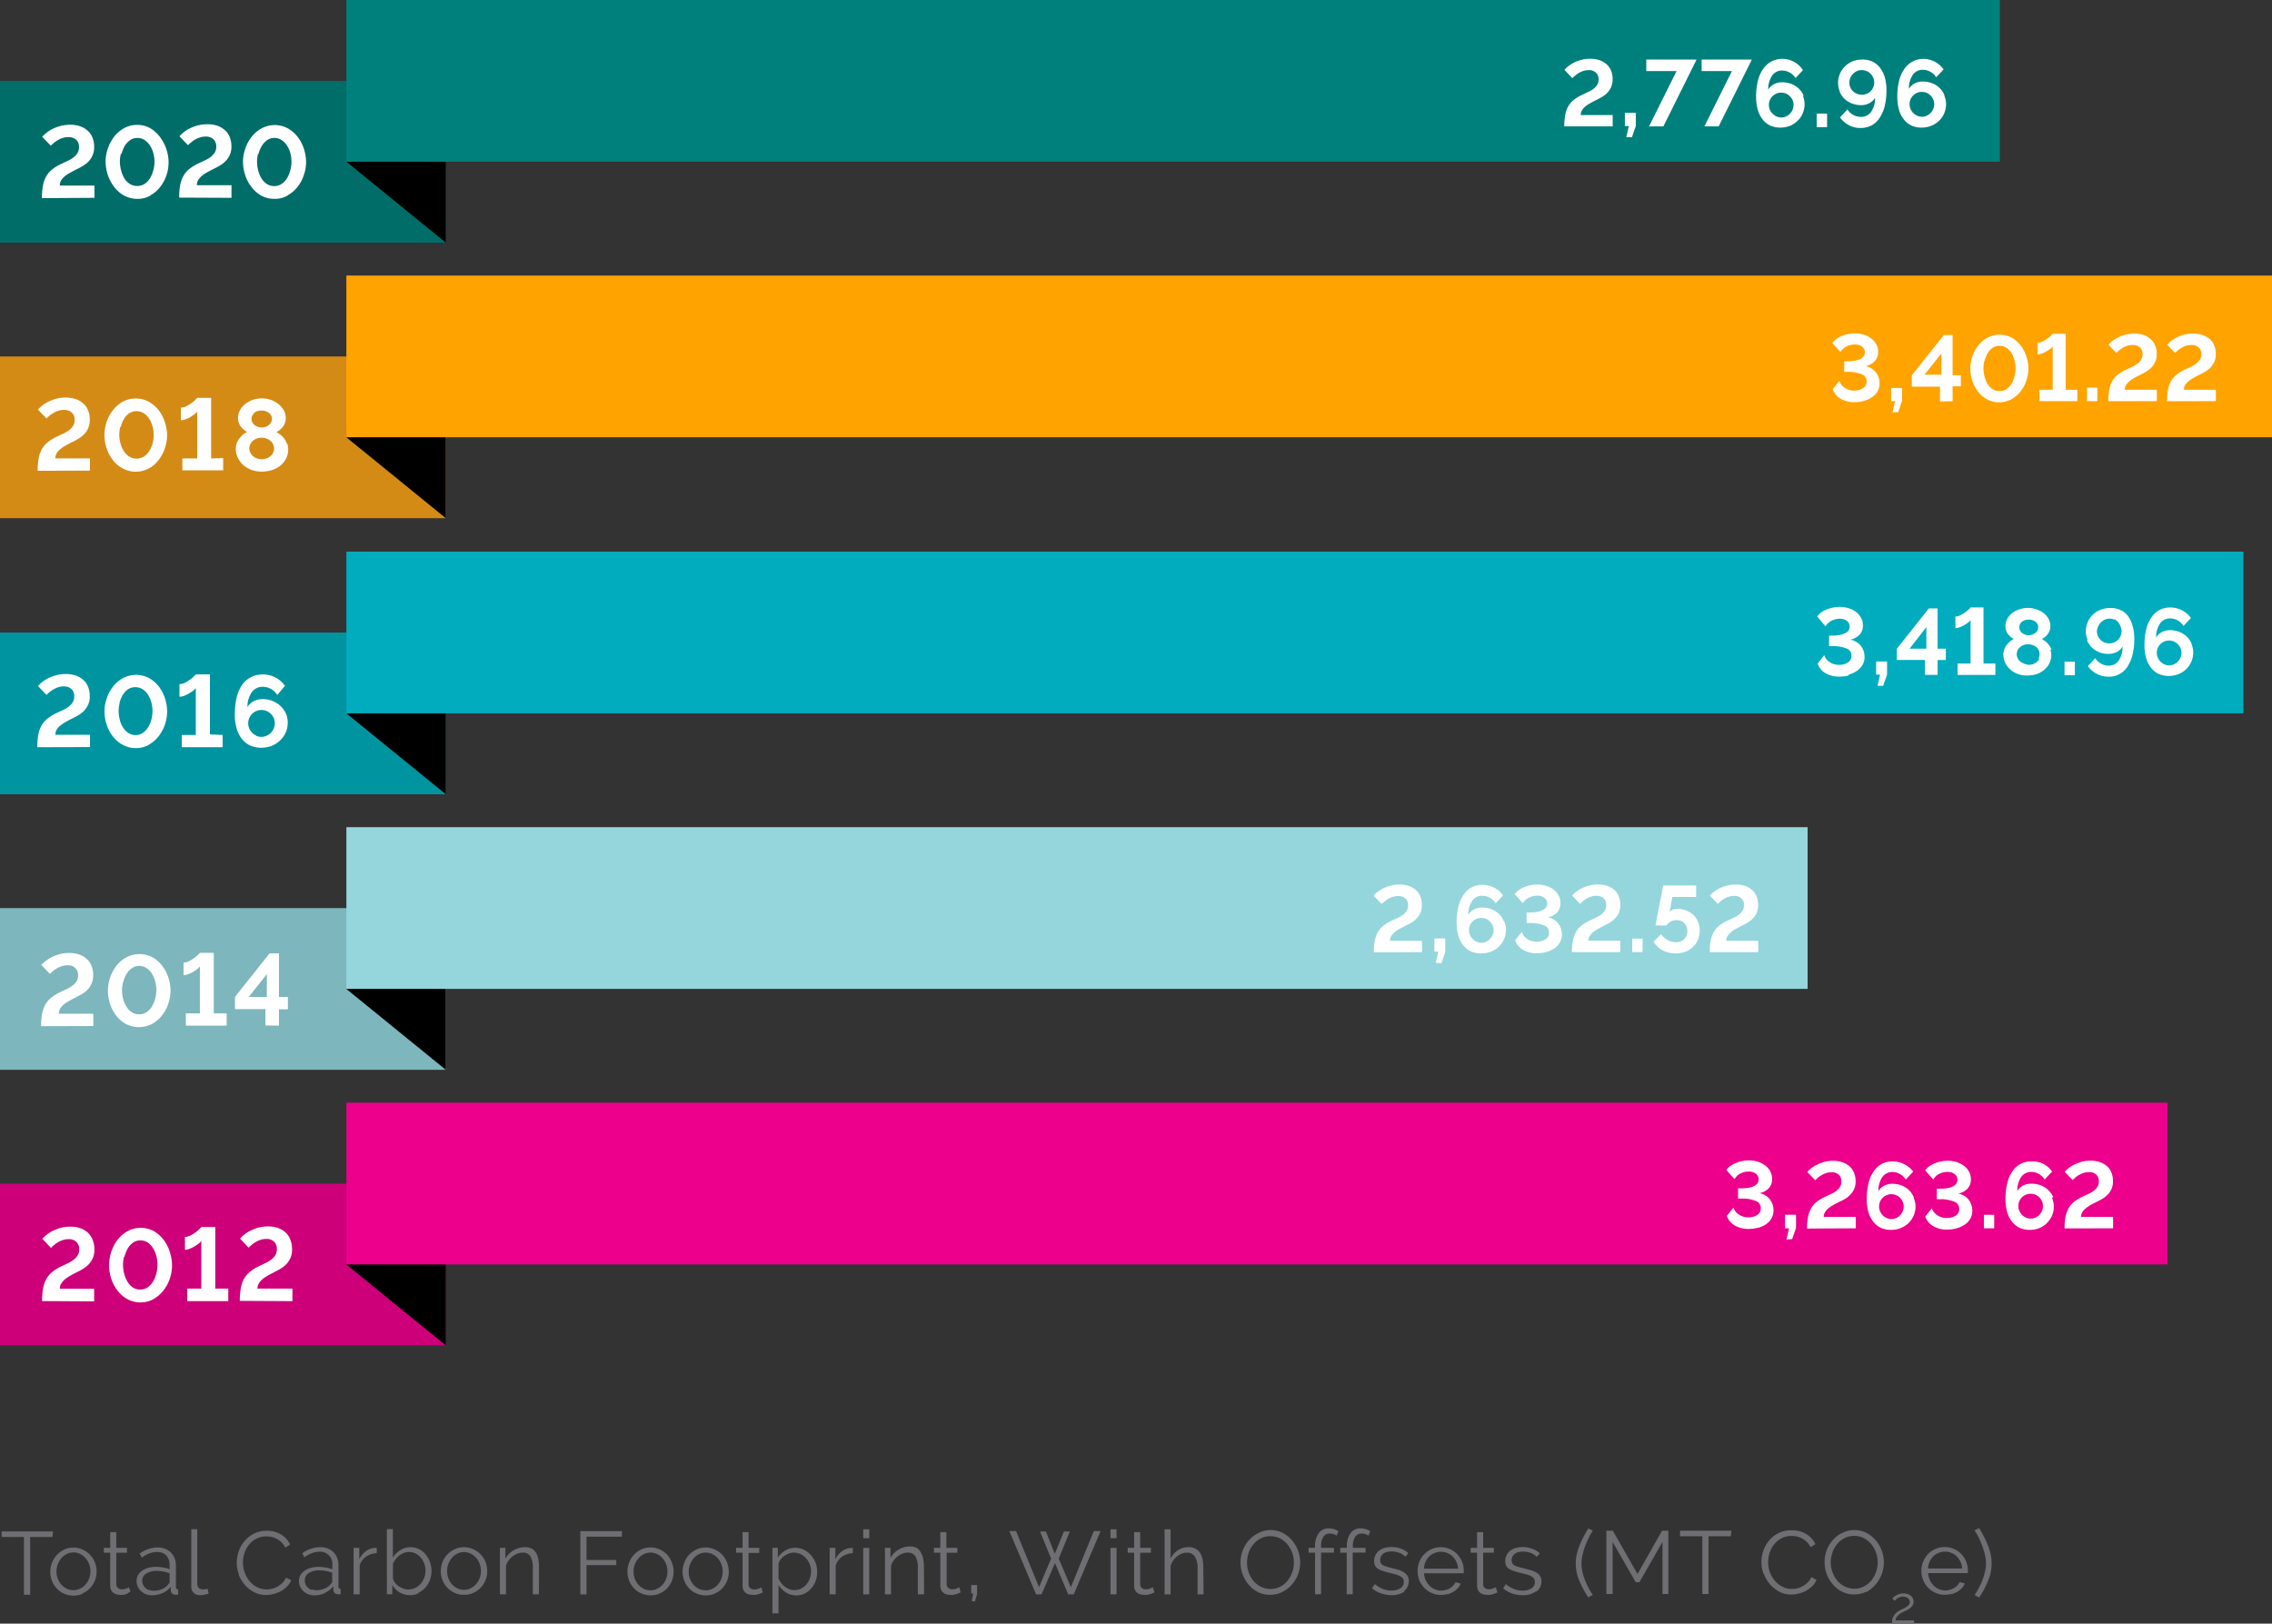 <svg id="Layer_1" data-name="Layer 1" xmlns="http://www.w3.org/2000/svg" width="305.73" height="218.49" viewBox="0 0 305.73 218.49">
  <rect x="0" y="0" width="305.73" height="218.49" fill="#333333" stroke="none"/>
  <title>Progress report 2020 -SO-04-rev</title>
  <path d="M365.52,215.85a7.91,7.91,0,0,0-.36-1.17,10.23,10.23,0,0,0-.53-1.17c-.2-.38-.42-.77-.65-1.17l-.64.3a7.2,7.2,0,0,1,.53.89,11.33,11.33,0,0,1,.49,1.13,8.75,8.75,0,0,1,.38,1.23,5,5,0,0,1,.15,1.21,4.2,4.2,0,0,1-.11,1,6.7,6.7,0,0,1-.3,1.06,7.63,7.63,0,0,1-.48,1.1c-.19.37-.4.73-.63,1.09l.6.33a11.7,11.7,0,0,0,1.22-2.29,5.9,5.9,0,0,0,.33-3.52m-8.43,1.91a2.88,2.88,0,0,1,.22-.92,2.39,2.39,0,0,1,.5-.72,2,2,0,0,1,.71-.46,2.1,2.1,0,0,1,.86-.17,2,2,0,0,1,.86.17,2,2,0,0,1,.71.46,2.39,2.39,0,0,1,.5.72,2.46,2.46,0,0,1,.24.92Zm3.17,3.46a3.51,3.51,0,0,0,.77-.33,3.2,3.2,0,0,0,.61-.49,2.21,2.21,0,0,0,.41-.63l-.71-.19a1.44,1.44,0,0,1-.31.46,2.28,2.28,0,0,1-.46.36,2.18,2.18,0,0,1-.55.22,2,2,0,0,1-.6.09,2.26,2.26,0,0,1-1.57-.66,2.71,2.71,0,0,1-.51-.74,3,3,0,0,1-.24-.93h5.36v-.32a3.44,3.44,0,0,0-.23-1.23,3.29,3.29,0,0,0-.64-1,2.92,2.92,0,0,0-1-.7,3.13,3.13,0,0,0-2.51,0,2.92,2.92,0,0,0-1,.7,3.26,3.26,0,0,0-.88,2.24,3.4,3.4,0,0,0,.24,1.26,3.14,3.14,0,0,0,.65,1,2.92,2.92,0,0,0,1,.7,2.83,2.83,0,0,0,1.25.26,3.72,3.72,0,0,0,.88-.11m-5,4v-.44h-2.49a.8.8,0,0,1,.11-.4,1.75,1.75,0,0,1,.28-.33,2.6,2.6,0,0,1,.38-.27,3.61,3.61,0,0,1,.44-.22l.37-.19a2.11,2.11,0,0,0,.4-.26,1.34,1.34,0,0,0,.31-.36,1,1,0,0,0,.13-.5,1,1,0,0,0-.36-.77,1.22,1.22,0,0,0-.43-.24,1.84,1.84,0,0,0-.57-.09,1.9,1.9,0,0,0-.58.09,2.57,2.57,0,0,0-.45.2,1.73,1.73,0,0,0-.31.22l-.16.16.31.34a.75.75,0,0,1,.15-.16,1.1,1.1,0,0,1,.23-.2,1.87,1.87,0,0,1,.32-.15,1.14,1.14,0,0,1,.41-.07,1.34,1.34,0,0,1,.4.06.77.77,0,0,1,.29.17.62.62,0,0,1,.12.86,1.18,1.18,0,0,1-.31.28c-.13.08-.26.16-.4.23l-.43.2a2.49,2.49,0,0,0-.6.42,1.75,1.75,0,0,0-.35.46,1.62,1.62,0,0,0-.17.48,3.84,3.84,0,0,0,0,.48Zm-11-9.55a3.65,3.65,0,0,1,.63-1.14,2.91,2.91,0,0,1,1-.81,2.69,2.69,0,0,1,1.31-.31,2.78,2.78,0,0,1,1.27.29,3.18,3.18,0,0,1,1,.79,3.74,3.74,0,0,1,.65,1.13,3.83,3.83,0,0,1,.24,1.34,3.9,3.9,0,0,1-.85,2.44,3.4,3.4,0,0,1-1,.81,2.88,2.88,0,0,1-2.59,0,3,3,0,0,1-1-.79,3.79,3.79,0,0,1-.65-1.14A4.13,4.13,0,0,1,344,217a3.76,3.76,0,0,1,.22-1.29m4.52,5.26a4.13,4.13,0,0,0,1.26-1,4.5,4.5,0,0,0,1.15-3,4.64,4.64,0,0,0-1.1-3,4.22,4.22,0,0,0-1.26-1,3.69,3.69,0,0,0-3.21,0,4.07,4.07,0,0,0-1.27.95,4.68,4.68,0,0,0-.85,1.38,4.64,4.64,0,0,0,0,3.23,4.59,4.59,0,0,0,.82,1.38,3.86,3.86,0,0,0,1.27,1,3.62,3.62,0,0,0,1.62.36,3.8,3.8,0,0,0,1.59-.35M335,218.49a4.87,4.87,0,0,0,.82,1.41,4.53,4.53,0,0,0,1.26,1,3.35,3.35,0,0,0,1.61.38,3.76,3.76,0,0,0,1-.13,4,4,0,0,0,1-.38,4.18,4.18,0,0,0,.83-.62,2.45,2.45,0,0,0,.57-.85l-.69-.36a2.61,2.61,0,0,1-.51.72,3,3,0,0,1-1.38.78,3.06,3.06,0,0,1-.74.09,2.79,2.79,0,0,1-1.27-.3,3.18,3.18,0,0,1-1-.79,3.88,3.88,0,0,1-.68-1.14,4,4,0,0,1-.24-1.36,4.28,4.28,0,0,1,.2-1.28,3.54,3.54,0,0,1,.61-1.13,3.06,3.06,0,0,1,1-.82,2.88,2.88,0,0,1,1.35-.31,3.36,3.36,0,0,1,.71.08,2.57,2.57,0,0,1,.7.26,3.18,3.18,0,0,1,.63.46,2.94,2.94,0,0,1,.5.71l.66-.41a3.17,3.17,0,0,0-1.2-1.34,3.53,3.53,0,0,0-1.95-.52A3.81,3.81,0,0,0,337,213a3.9,3.9,0,0,0-1.28,1,4.19,4.19,0,0,0-.78,1.36,4.44,4.44,0,0,0-.27,1.53,4.58,4.58,0,0,0,.29,1.6m-4.32-5.8h-6.92v.75h3v7.77h.84v-7.77h3Zm-8.49,8.52v-8.52h-.85l-3.3,5.83-3.32-5.83h-.87v8.52h.84v-7l3.11,5.41h.5l3.1-5.41v7Zm-12-1.84a12.58,12.58,0,0,0,1.22,2.29l.61-.33a10.52,10.52,0,0,1-1.12-2.19,6,6,0,0,1-.4-2,5,5,0,0,1,.15-1.21,8.71,8.71,0,0,1,.37-1.23,9.47,9.47,0,0,1,.5-1.13,7.86,7.86,0,0,1,.51-.89l-.62-.3c-.24.4-.45.79-.66,1.17a12.31,12.31,0,0,0-.53,1.17,7.91,7.91,0,0,0-.36,1.17,5.47,5.47,0,0,0-.13,1.21,6.1,6.1,0,0,0,.46,2.31m-5.74,1.46a1.63,1.63,0,0,0,.66-1.37,1.26,1.26,0,0,0-.62-1.14,3.46,3.46,0,0,0-.76-.34c-.31-.09-.66-.19-1.06-.28l-.71-.19a3,3,0,0,1-.49-.2.7.7,0,0,1-.27-.27.85.85,0,0,1-.09-.41,1,1,0,0,1,.12-.52,1.06,1.06,0,0,1,.33-.37,1.26,1.26,0,0,1,.49-.21,2.46,2.46,0,0,1,.6-.07,3.1,3.1,0,0,1,1,.18,2.13,2.13,0,0,1,.84.54l.4-.48a2.58,2.58,0,0,0-1-.61,3.59,3.59,0,0,0-2.21-.12,2.08,2.08,0,0,0-.75.36,1.68,1.68,0,0,0-.5.59,1.71,1.71,0,0,0-.19.83,1.33,1.33,0,0,0,.13.62,1.07,1.07,0,0,0,.38.41,2.8,2.8,0,0,0,.66.3c.3.1.62.19.93.26l.82.21a3,3,0,0,1,.59.24,1.16,1.16,0,0,1,.36.3.83.83,0,0,1,.12.44,1,1,0,0,1-.45.87,2.13,2.13,0,0,1-1.21.31,2.93,2.93,0,0,1-1.17-.22,4,4,0,0,1-1.07-.65l-.38.56a3.51,3.51,0,0,0,1.2.69,4.34,4.34,0,0,0,1.43.24,2.89,2.89,0,0,0,1.78-.5m-5.39-.58a2.11,2.11,0,0,1-.34.16,1.58,1.58,0,0,1-.61.12.93.93,0,0,1-.51-.16.63.63,0,0,1-.24-.51v-4.25h1.44V215h-1.44v-2.11h-.82V215h-.86v.65h.86v4.47a1.4,1.4,0,0,0,.11.53,1.1,1.1,0,0,0,.29.38,1.13,1.13,0,0,0,.42.22,1.68,1.68,0,0,0,.5.07,1.93,1.93,0,0,0,.48,0l.41-.11.32-.12.21-.1Zm-9.67-2.49a2.64,2.64,0,0,1,.22-.92,2.36,2.36,0,0,1,.49-.72,2.11,2.11,0,0,1,.72-.46,2.23,2.23,0,0,1,1.72,0,2.34,2.34,0,0,1,.71.46,2.39,2.39,0,0,1,.5.72,2.45,2.45,0,0,1,.23.92Zm3.17,3.46a3.43,3.43,0,0,0,.76-.33,2.68,2.68,0,0,0,.62-.49,2,2,0,0,0,.4-.63l-.7-.19a1.65,1.65,0,0,1-.32.46,2,2,0,0,1-.45.36,2.18,2.18,0,0,1-.55.22,2.1,2.1,0,0,1-1.46-.09,2.16,2.16,0,0,1-.72-.48,2.87,2.87,0,0,1-.51-.74,2.71,2.71,0,0,1-.23-.93h5.35a.29.29,0,0,0,0-.13v-.19a3.43,3.43,0,0,0-.22-1.23,3.63,3.63,0,0,0-.64-1,3.08,3.08,0,0,0-4.34-.13l-.13.13a3.14,3.14,0,0,0-.65,1,3.54,3.54,0,0,0-.23,1.24,3.6,3.6,0,0,0,.23,1.26,3.35,3.35,0,0,0,.66,1,2.92,2.92,0,0,0,1,.7,2.83,2.83,0,0,0,1.25.26,3.72,3.72,0,0,0,.88-.11m-5.87-.39a1.63,1.63,0,0,0,.66-1.37,1.26,1.26,0,0,0-.62-1.14A3,3,0,0,0,286,218c-.31-.09-.66-.19-1.06-.28l-.71-.19a3,3,0,0,1-.49-.2.7.7,0,0,1-.27-.27.85.85,0,0,1-.09-.41,1,1,0,0,1,.12-.52,1.06,1.06,0,0,1,.33-.37,1.26,1.26,0,0,1,.49-.21,2.46,2.46,0,0,1,.6-.07,3.1,3.1,0,0,1,1,.18,2.13,2.13,0,0,1,.84.54l.4-.48a2.58,2.58,0,0,0-1-.61A3.59,3.59,0,0,0,284,215a2.08,2.08,0,0,0-.75.36,1.68,1.68,0,0,0-.5.59,1.71,1.71,0,0,0-.19.83,1.33,1.33,0,0,0,.13.62,1.07,1.07,0,0,0,.38.41,2.8,2.8,0,0,0,.66.3c.3.1.62.19.93.26l.82.21a3,3,0,0,1,.59.24,1.16,1.16,0,0,1,.36.3.83.83,0,0,1,.12.44,1,1,0,0,1-.45.87,2.13,2.13,0,0,1-1.21.31,2.93,2.93,0,0,1-1.17-.22,4,4,0,0,1-1.07-.65l-.38.56a3.51,3.51,0,0,0,1.2.69,4.34,4.34,0,0,0,1.43.24,2.89,2.89,0,0,0,1.78-.5m-7,.38v-5.6h1.73V215H279.7v-.19a2.32,2.32,0,0,1,.3-1.29,1,1,0,0,1,.88-.44,1.68,1.68,0,0,1,.5.07,1.07,1.07,0,0,1,.41.21l.25-.59a2,2,0,0,0-.6-.29,2.51,2.51,0,0,0-.72-.11,1.58,1.58,0,0,0-1.34.66,2.87,2.87,0,0,0-.49,1.8V215H278v.65h.87v5.6Zm-4.26,0v-5.6h1.73V215h-1.73v-.19a2.32,2.32,0,0,1,.3-1.29,1,1,0,0,1,.88-.44,1.68,1.68,0,0,1,.5.07,1.07,1.07,0,0,1,.41.21l.25-.59a2,2,0,0,0-.6-.29,2.51,2.51,0,0,0-.72-.11,1.58,1.58,0,0,0-1.34.66,2.87,2.87,0,0,0-.49,1.8V215h-.87v.65h.87v5.6Zm-9.76-5.55a3.65,3.65,0,0,1,.63-1.14,2.91,2.91,0,0,1,1-.81,2.68,2.68,0,0,1,1.3-.31,3,3,0,0,1,1.28.29,3.33,3.33,0,0,1,1,.79,3.9,3.9,0,0,1,.66,1.13,4.06,4.06,0,0,1,.23,1.34,3.86,3.86,0,0,1-.22,1.3,4.1,4.1,0,0,1-.63,1.14,3,3,0,0,1-1,.81,2.88,2.88,0,0,1-2.59,0,3.18,3.18,0,0,1-1-.79,3.56,3.56,0,0,1-.64-1.14,4,4,0,0,1,0-2.63m4.52,5.26a3.92,3.92,0,0,0,1.26-.95,4.5,4.5,0,0,0,1.15-3,4.64,4.64,0,0,0-1.1-3,4.22,4.22,0,0,0-1.26-1,3.64,3.64,0,0,0-1.62-.38A3.55,3.55,0,0,0,267,213a4.07,4.07,0,0,0-1.27.95,4.68,4.68,0,0,0-.85,1.38,4.53,4.53,0,0,0-.3,1.63,4.61,4.61,0,0,0,1.1,3,4.14,4.14,0,0,0,1.27,1,3.62,3.62,0,0,0,1.62.36,3.8,3.8,0,0,0,1.59-.35m-10.59-3.37a5.77,5.77,0,0,0-.1-1.1,2.64,2.64,0,0,0-.35-.85,1.78,1.78,0,0,0-.61-.55,2,2,0,0,0-.92-.2,2.66,2.66,0,0,0-1.42.41,2.84,2.84,0,0,0-1,1.12v-3.93h-.81v8.76h.81v-3.83a3,3,0,0,1,.33-.7,2.62,2.62,0,0,1,.53-.57,3.18,3.18,0,0,1,.64-.38,1.8,1.8,0,0,1,.69-.13,1.2,1.2,0,0,1,1.07.52,2.79,2.79,0,0,1,.37,1.6v3.49h.81Zm-6.79,2.7-.33.16a1.67,1.67,0,0,1-.62.12.93.93,0,0,1-.51-.16.67.67,0,0,1-.24-.51v-4.25h1.44V215h-1.44v-2.11h-.82V215h-.86v.65h.86v4.47a1.4,1.4,0,0,0,.11.53,1.1,1.1,0,0,0,.29.38,1.13,1.13,0,0,0,.42.22,1.68,1.68,0,0,0,.5.07,1.93,1.93,0,0,0,.48,0l.41-.11.32-.12.21-.1Zm-4.88-7.8h-.82v1.2h.82Zm0,2.51h-.82v6.25h.82Zm-8.81,1.43-1.62,3.85-3.1-7.55h-.9l3.6,8.52h.74l1.8-4.21,1.78,4.21h.75l3.61-8.52h-.91l-3.09,7.55-1.63-3.85,1.49-3.64h-.8l-1.22,3-1.2-3h-.79Zm-10.26,5.79.3-1V220h-.79v1.14h.27l-.2,1Zm-2.09-1.93-.33.16a1.67,1.67,0,0,1-.62.12.93.93,0,0,1-.51-.16.67.67,0,0,1-.24-.51v-4.25h1.44V215H225v-2.11h-.82V215h-.86v.65h.86v4.47a1.4,1.4,0,0,0,.11.53,1.1,1.1,0,0,0,.29.38,1.13,1.13,0,0,0,.42.22,1.68,1.68,0,0,0,.5.07,1.93,1.93,0,0,0,.48,0l.41-.11.32-.12.21-.1Zm-4.76-2.7a5.21,5.21,0,0,0-.1-1.11,2.69,2.69,0,0,0-.31-.86A1.59,1.59,0,0,0,221,215a1.87,1.87,0,0,0-.87-.19,3,3,0,0,0-1.56.42,2.91,2.91,0,0,0-1.09,1.11V215h-.75v6.25h.82v-3.83a2.05,2.05,0,0,1,.35-.71,3.23,3.23,0,0,1,.54-.57,2.44,2.44,0,0,1,.67-.37,2,2,0,0,1,.72-.13,1.13,1.13,0,0,1,1,.5,3,3,0,0,1,.33,1.62v3.49H222Zm-7.36-5.1h-.81v1.2h.81Zm0,2.51h-.81v6.25h.81Zm-2.21,0h-.15a2.2,2.2,0,0,0-1.26.41,2.86,2.86,0,0,0-.94,1.13V215h-.77v6.25h.82v-3.89a2.27,2.27,0,0,1,.86-1.18,2.65,2.65,0,0,1,1.44-.46Zm-8.53,5.55a2.19,2.19,0,0,1-.6-.33,2.42,2.42,0,0,1-.51-.5,2.57,2.57,0,0,1-.36-.62v-1.92a1.25,1.25,0,0,1,.25-.59,2.2,2.2,0,0,1,.51-.5,2.53,2.53,0,0,1,.63-.33,1.85,1.85,0,0,1,.66-.13,2.1,2.1,0,0,1,.92.21,2.2,2.2,0,0,1,.73.55,2.6,2.6,0,0,1,.68,1.76,2.93,2.93,0,0,1-.16.93,2.4,2.4,0,0,1-1.16,1.38,2.1,2.1,0,0,1-.92.21,1.89,1.89,0,0,1-.67-.12m2.05.58a2.67,2.67,0,0,0,.9-.7,3.23,3.23,0,0,0,.58-1,3.52,3.52,0,0,0,.2-1.25,3.36,3.36,0,0,0-.22-1.21,3.43,3.43,0,0,0-.62-1,3.1,3.1,0,0,0-.93-.72,2.73,2.73,0,0,0-1.19-.27,2.5,2.5,0,0,0-1.33.37,3,3,0,0,0-1,.95V215h-.73v8.81h.82V220a3.4,3.4,0,0,0,1,1,2.66,2.66,0,0,0,2.55.14m-5.87-.82-.34.16a1.58,1.58,0,0,1-.61.12.93.93,0,0,1-.51-.16.63.63,0,0,1-.25-.51v-4.25h1.44V215h-1.44v-2.11h-.81V215h-.87v.65h.87v4.47a1.22,1.22,0,0,0,.1.53,1.33,1.33,0,0,0,.29.38,1.13,1.13,0,0,0,.42.22,1.79,1.79,0,0,0,.51.07,3.84,3.84,0,0,0,.48,0l.4-.11.32-.12.21-.1Zm-9.57-3.12a2.58,2.58,0,0,1,.49-.81,2.16,2.16,0,0,1,.72-.55,2,2,0,0,1,1.76,0,2.17,2.17,0,0,1,.73.54,2.54,2.54,0,0,1,.49.8,2.76,2.76,0,0,1,0,2,2.49,2.49,0,0,1-.49.79,2.17,2.17,0,0,1-.73.54,1.78,1.78,0,0,1-.88.2,2.08,2.08,0,0,1-.88-.19A2.36,2.36,0,0,1,191,220a2.54,2.54,0,0,1-.49-.8,2.46,2.46,0,0,1-.18-1,2.64,2.64,0,0,1,.18-1m3.34,3.94a2.92,2.92,0,0,0,1-.7,3.29,3.29,0,0,0,.64-1,3.54,3.54,0,0,0,.23-1.24,3.49,3.49,0,0,0-.88-2.28,3.17,3.17,0,0,0-1-.7,3,3,0,0,0-2.48,0,3.14,3.14,0,0,0-1.62,1.74,3.26,3.26,0,0,0-.24,1.24,3.54,3.54,0,0,0,.23,1.24,3.29,3.29,0,0,0,.64,1,2.92,2.92,0,0,0,1,.7,3.11,3.11,0,0,0,2.5,0m-10.78-3.94a2.78,2.78,0,0,1,.49-.81,2.16,2.16,0,0,1,.72-.55,2,2,0,0,1,1.76,0,2.17,2.17,0,0,1,.73.54,2.54,2.54,0,0,1,.49.8,2.76,2.76,0,0,1,0,2,2.49,2.49,0,0,1-.49.79,2.17,2.17,0,0,1-.73.54,1.78,1.78,0,0,1-.88.2,2.08,2.08,0,0,1-.88-.19,2.36,2.36,0,0,1-.72-.53,2.54,2.54,0,0,1-.49-.8,2.46,2.46,0,0,1-.18-1,2.64,2.64,0,0,1,.18-1m3.34,3.94a2.92,2.92,0,0,0,1-.7,3.29,3.29,0,0,0,.64-1,3.54,3.54,0,0,0,.23-1.24,3.49,3.49,0,0,0-.88-2.28,3.17,3.17,0,0,0-1-.7,3,3,0,0,0-2.48,0,3.14,3.14,0,0,0-1.62,1.74,3.26,3.26,0,0,0-.24,1.24,3.54,3.54,0,0,0,.23,1.24,3.29,3.29,0,0,0,.64,1,2.92,2.92,0,0,0,1,.7,3.11,3.11,0,0,0,2.5,0m-9.87.14v-3.95h4v-.69h-4v-3.13h4.76v-.75h-5.6v8.52Zm-6.4-3.66a6,6,0,0,0-.1-1.11,2.69,2.69,0,0,0-.31-.86,1.51,1.51,0,0,0-.58-.54,1.87,1.87,0,0,0-.87-.19,3,3,0,0,0-1.56.42,3,3,0,0,0-1.1,1.11V215h-.74v6.25h.82v-3.83a2.22,2.22,0,0,1,.34-.71,3,3,0,0,1,.55-.57,2.44,2.44,0,0,1,.67-.37,2,2,0,0,1,.72-.13,1.13,1.13,0,0,1,1,.5,3,3,0,0,1,.33,1.62v3.49h.82ZM158,217.13a2.58,2.58,0,0,1,.49-.81,2.16,2.16,0,0,1,.72-.55,2,2,0,0,1,.87-.2,2.1,2.1,0,0,1,.89.2,2.39,2.39,0,0,1,.72.54,2.54,2.54,0,0,1,.49.8,2.76,2.76,0,0,1,0,2,2.49,2.49,0,0,1-.49.79,2.39,2.39,0,0,1-.72.54,1.84,1.84,0,0,1-.89.2,2.08,2.08,0,0,1-.88-.19,2.49,2.49,0,0,1-.72-.53,2.84,2.84,0,0,1-.48-.8,2.46,2.46,0,0,1-.18-1,2.64,2.64,0,0,1,.18-1m3.34,3.94a3.1,3.1,0,0,0,1.64-1.7,3.1,3.1,0,0,0,.23-1.24,3.54,3.54,0,0,0-.23-1.24,3.14,3.14,0,0,0-.65-1,3.06,3.06,0,0,0-1-.7,3,3,0,0,0-1.25-.27,2.87,2.87,0,0,0-1.23.27,3.06,3.06,0,0,0-1,.7,3.14,3.14,0,0,0-.65,1,3.54,3.54,0,0,0-.23,1.24,3.1,3.1,0,0,0,.23,1.24,3.1,3.1,0,0,0,1.64,1.7,2.79,2.79,0,0,0,1.24.26,2.91,2.91,0,0,0,1.26-.26m-9.41-.58a3,3,0,0,1-.64-.32,2.32,2.32,0,0,1-.5-.49,1.34,1.34,0,0,1-.26-.6v-1.95a3.21,3.21,0,0,1,.36-.59,2.9,2.9,0,0,1,.49-.5,2.73,2.73,0,0,1,.6-.34,1.85,1.85,0,0,1,.7-.13,2,2,0,0,1,.91.21,2.15,2.15,0,0,1,.7.57,2.5,2.5,0,0,1,.46.81,2.73,2.73,0,0,1,.16.94,2.69,2.69,0,0,1-.17.93,3.15,3.15,0,0,1-.48.81,2.5,2.5,0,0,1-.73.56,2.23,2.23,0,0,1-.95.21,1.82,1.82,0,0,1-.65-.12m2,.58a3,3,0,0,0,.94-.69,3.43,3.43,0,0,0,.62-1,3.55,3.55,0,0,0,.23-1.25,3.72,3.72,0,0,0-.2-1.19,3.52,3.52,0,0,0-.56-1,2.65,2.65,0,0,0-.89-.74,2.6,2.6,0,0,0-2.55.11,3.4,3.4,0,0,0-1,1v-3.82h-.81v8.76h.73V220a2.82,2.82,0,0,0,1,1,2.75,2.75,0,0,0,2.54.11M148.35,215h-.15a2.2,2.2,0,0,0-1.26.41,2.86,2.86,0,0,0-.94,1.13V215h-.77v6.25h.82v-3.89a2.27,2.27,0,0,1,.86-1.18,2.65,2.65,0,0,1,1.44-.46Zm-8.78,5.66a1.53,1.53,0,0,1-.47-.29,1.43,1.43,0,0,1-.32-.44,1.41,1.41,0,0,1-.11-.54,1.09,1.09,0,0,1,.54-1,2.47,2.47,0,0,1,1.4-.36,5.47,5.47,0,0,1,.9.08,5.8,5.8,0,0,1,.84.24v1a.69.69,0,0,1,0,.24.87.87,0,0,1-.16.23,2,2,0,0,1-.81.64,3,3,0,0,1-1.17.24,1.71,1.71,0,0,1-.59-.11m1.81.43a3,3,0,0,0,1.08-.86v.49a.58.58,0,0,0,.18.43.72.72,0,0,0,.49.16h.31v-.72q-.3,0-.3-.33V217.4a2.43,2.43,0,0,0-.67-1.83,2.52,2.52,0,0,0-1.85-.66,4.15,4.15,0,0,0-2.35.82l.29.54a4.24,4.24,0,0,1,1-.55,2.66,2.66,0,0,1,1-.2,1.64,1.64,0,0,1,1.76,1.8v.57a3.31,3.31,0,0,0-.87-.24,5.55,5.55,0,0,0-1-.09,3.81,3.81,0,0,0-1.06.14,2.53,2.53,0,0,0-.83.39,1.94,1.94,0,0,0-.54.6,1.53,1.53,0,0,0-.19.76,1.82,1.82,0,0,0,.16.76,2,2,0,0,0,.43.62,2.16,2.16,0,0,0,1.49.56,3.4,3.4,0,0,0,1.41-.3m-11.62-2.54a4.87,4.87,0,0,0,.82,1.41,4.22,4.22,0,0,0,1.26,1,3.35,3.35,0,0,0,1.61.38,3.76,3.76,0,0,0,1-.13,4,4,0,0,0,1-.38,4.18,4.18,0,0,0,.83-.62,2.59,2.59,0,0,0,.57-.85l-.69-.36a2.61,2.61,0,0,1-.51.72,3.46,3.46,0,0,1-.65.49,2.72,2.72,0,0,1-.73.29,3.06,3.06,0,0,1-.74.09,2.79,2.79,0,0,1-1.27-.3,3.18,3.18,0,0,1-1-.79,4,4,0,0,1-.71-3.78,3.54,3.54,0,0,1,.61-1.13,3.06,3.06,0,0,1,1-.82,2.88,2.88,0,0,1,1.35-.31,3.36,3.36,0,0,1,.71.08,2.57,2.57,0,0,1,.7.26,3.18,3.18,0,0,1,.63.46,2.65,2.65,0,0,1,.49.71l.66-.41a3,3,0,0,0-1.19-1.34,3.53,3.53,0,0,0-1.95-.52,3.82,3.82,0,0,0-1.72.38,4.14,4.14,0,0,0-1.27,1,4.19,4.19,0,0,0-.78,1.36,4.44,4.44,0,0,0-.27,1.53,4.36,4.36,0,0,0,.29,1.6m-6.41,1.58a1.1,1.1,0,0,0,1.21,1.21,2.76,2.76,0,0,0,.57-.06,2.73,2.73,0,0,0,.56-.15l-.15-.66-.33.09h-.32a.73.73,0,0,1-.54-.2.76.76,0,0,1-.19-.54v-7.35h-.81Zm-5.7.53a1.32,1.32,0,0,1-.48-.29,1.67,1.67,0,0,1-.31-.44,1.24,1.24,0,0,1-.11-.54,1.09,1.09,0,0,1,.54-.95,2.47,2.47,0,0,1,1.4-.36,5.26,5.26,0,0,1,.89.08,6.32,6.32,0,0,1,.85.24v1a1,1,0,0,1,0,.24.66.66,0,0,1-.17.23,1.76,1.76,0,0,1-.81.64,2.79,2.79,0,0,1-1.17.24,1.66,1.66,0,0,1-.58-.11m1.8.43a2.86,2.86,0,0,0,1.09-.86v.49a.59.59,0,0,0,.19.43.7.7,0,0,0,.48.16h.32v-.72q-.3,0-.3-.33v-2.82a2.44,2.44,0,0,0-.68-1.83,2.5,2.5,0,0,0-1.84-.66,4.21,4.21,0,0,0-2.36.82l.29.54a4.87,4.87,0,0,1,1-.55,2.66,2.66,0,0,1,1-.2A1.69,1.69,0,0,1,120,216a1.86,1.86,0,0,1,.47,1.31v.57a3.38,3.38,0,0,0-.88-.24,5.55,5.55,0,0,0-1-.09,3.77,3.77,0,0,0-1,.14,2.53,2.53,0,0,0-.83.39,1.94,1.94,0,0,0-.54.6,1.53,1.53,0,0,0-.19.76,1.84,1.84,0,0,0,.59,1.38,2.12,2.12,0,0,0,1.48.56,3.25,3.25,0,0,0,1.41-.3M115,220.3a2,2,0,0,1-.33.16,1.58,1.58,0,0,1-.61.12.86.86,0,0,1-.51-.16.63.63,0,0,1-.25-.51v-4.25h1.44V215h-1.44v-2.11h-.82V215h-.86v.65h.86v4.47a1.4,1.4,0,0,0,.11.53,1.1,1.1,0,0,0,.29.38,1.13,1.13,0,0,0,.42.22,1.68,1.68,0,0,0,.5.07,1.93,1.93,0,0,0,.48,0l.41-.11L115,221l.21-.1Zm-9.56-3.12a2.58,2.58,0,0,1,.49-.81,2.16,2.16,0,0,1,.72-.55,2,2,0,0,1,1.76,0,2.17,2.17,0,0,1,.73.54,2.87,2.87,0,0,1,.49.8,2.76,2.76,0,0,1,0,2,2.68,2.68,0,0,1-.49.79,2.17,2.17,0,0,1-.73.54,1.89,1.89,0,0,1-.88.2,2.08,2.08,0,0,1-.88-.19,2.36,2.36,0,0,1-.72-.53,2.54,2.54,0,0,1-.49-.8,2.46,2.46,0,0,1-.18-1,2.64,2.64,0,0,1,.18-1m3.34,3.94a2.92,2.92,0,0,0,1-.7,3.29,3.29,0,0,0,.64-1,3.54,3.54,0,0,0,.23-1.24,3.3,3.3,0,0,0-.24-1.24,3.14,3.14,0,0,0-.65-1,2.92,2.92,0,0,0-1-.7,3,3,0,0,0-2.48,0,3.31,3.31,0,0,0-1.86,3,3.54,3.54,0,0,0,.23,1.24,3.29,3.29,0,0,0,.64,1,2.92,2.92,0,0,0,1,.7,3.13,3.13,0,0,0,2.5,0m-4-8.38H97.87v.75h3v7.77h.84v-7.77h3Z" transform="translate(-97.65 -6.71)" fill="#6e6e73"/>
  <rect y="159.28" width="59.99" height="21.76" fill="#cd007a"/>
  <polygon points="59.99 181.04 59.99 159.28 46.61 170.16 59.99 181.04"/>
  <rect x="46.61" y="148.39" width="245.06" height="21.76" fill="#ec008c"/>
  <path d="M382,172v-1.54h-4.31a1.2,1.2,0,0,1,.15-.59,1.88,1.88,0,0,1,.42-.51,4.24,4.24,0,0,1,.65-.46c.26-.15.55-.3.87-.46a8.84,8.84,0,0,0,.86-.46,3.48,3.48,0,0,0,.69-.58,2.67,2.67,0,0,0,.48-.75,2.63,2.63,0,0,0,.17-1,3,3,0,0,0-.19-1.11,2.33,2.33,0,0,0-.58-.87,2.78,2.78,0,0,0-.95-.56,3.62,3.62,0,0,0-1.3-.21,4.61,4.61,0,0,0-1.23.16,6.09,6.09,0,0,0-1,.39,3.79,3.79,0,0,0-.76.49,3,3,0,0,0-.48.46l1.07,1.11a4.59,4.59,0,0,1,.39-.37,3.39,3.39,0,0,1,.5-.34,2.73,2.73,0,0,1,.61-.26,2.18,2.18,0,0,1,.67-.1,1.35,1.35,0,0,1,1,.33,1.19,1.19,0,0,1,.35.91,1.32,1.32,0,0,1-.2.75,2,2,0,0,1-.53.55,3.62,3.62,0,0,1-.74.42l-.82.39a5.85,5.85,0,0,0-1.09.68,3,3,0,0,0-.71.87,3.87,3.87,0,0,0-.4,1.14,7.89,7.89,0,0,0-.12,1.53Zm-11.73-1.45a1.77,1.77,0,0,1-.53-.36,2,2,0,0,1-.36-.54,1.64,1.64,0,0,1-.13-.65,1.73,1.73,0,0,1,.12-.64,1.77,1.77,0,0,1,.36-.53,1.69,1.69,0,0,1,1.18-.48,1.56,1.56,0,0,1,.64.13,1.64,1.64,0,0,1,.52.35,1.77,1.77,0,0,1,.36.53,1.56,1.56,0,0,1,.13.64,1.64,1.64,0,0,1-.13.65,1.76,1.76,0,0,1-.36.54,1.64,1.64,0,0,1-.53.37,1.51,1.51,0,0,1-.63.13,1.3,1.3,0,0,1-.64-.14m3.68-2.74a3.06,3.06,0,0,0-1.67-1.59A3.29,3.29,0,0,0,371,166a2.36,2.36,0,0,0-1.14.26,2,2,0,0,0-.75.72,3.2,3.2,0,0,1,.53-1.9,1.65,1.65,0,0,1,1.36-.67,2.05,2.05,0,0,1,1,.27,2.27,2.27,0,0,1,.79.75l1-1.07a3.49,3.49,0,0,0-1.21-1.05A3.31,3.31,0,0,0,371,163a2.92,2.92,0,0,0-2.54,1.33,4.58,4.58,0,0,0-.7,1.58,8.89,8.89,0,0,0-.24,2.18,6,6,0,0,0,.23,1.74,3.52,3.52,0,0,0,.66,1.29,2.62,2.62,0,0,0,1,.81,3.23,3.23,0,0,0,1.37.28,3.61,3.61,0,0,0,1.3-.24,3.35,3.35,0,0,0,1-.66,3.26,3.26,0,0,0,.69-1,3,3,0,0,0,0-2.41M366,170.18h-1.39V172H366ZM360.91,172a3.26,3.26,0,0,0,1.08-.47,2.21,2.21,0,0,0,.77-.78,2.11,2.11,0,0,0,.29-1.12,2.45,2.45,0,0,0-.13-.81,2.58,2.58,0,0,0-.38-.69,2.13,2.13,0,0,0-.6-.52,2.4,2.4,0,0,0-.77-.29,2.39,2.39,0,0,0,1.24-.66,1.74,1.74,0,0,0,.45-1.25,2.16,2.16,0,0,0-.23-1,2.44,2.44,0,0,0-.65-.78,3.43,3.43,0,0,0-1-.53,4.14,4.14,0,0,0-1.26-.19,4.31,4.31,0,0,0-.88.09,4.92,4.92,0,0,0-.85.26,3.53,3.53,0,0,0-.74.4,2.31,2.31,0,0,0-.54.54l1.09,1.23a2.42,2.42,0,0,1,.27-.36,1.86,1.86,0,0,1,.41-.33,3,3,0,0,1,.56-.24,2.67,2.67,0,0,1,.69-.09,1.84,1.84,0,0,1,.47.06,1.59,1.59,0,0,1,.42.19,1,1,0,0,1,.31.33,1,1,0,0,1,.12.48.91.91,0,0,1-.18.55,1.28,1.28,0,0,1-.49.37,2.47,2.47,0,0,1-.75.21,5.82,5.82,0,0,1-.93.07h-.42v1.42h.42a4.63,4.63,0,0,1,1.91.32,1,1,0,0,1,.68,1,.9.9,0,0,1-.13.51,1.19,1.19,0,0,1-.36.38,1.67,1.67,0,0,1-.53.23,2.15,2.15,0,0,1-.62.08,2.23,2.23,0,0,1-.85-.14,2,2,0,0,1-1-.77,1.44,1.44,0,0,1-.18-.4l-.9,1.11a2.41,2.41,0,0,0,1.07,1.3,3.6,3.6,0,0,0,1.87.46,4.69,4.69,0,0,0,1.24-.16m-9.37-1.4a1.77,1.77,0,0,1-.53-.36,2,2,0,0,1-.36-.54,1.64,1.64,0,0,1-.13-.65,1.73,1.73,0,0,1,.12-.64,1.77,1.77,0,0,1,.36-.53,1.69,1.69,0,0,1,1.18-.48,1.56,1.56,0,0,1,.64.13,1.64,1.64,0,0,1,.52.35,1.77,1.77,0,0,1,.36.53,1.56,1.56,0,0,1,.13.64,1.64,1.64,0,0,1-.13.65,1.76,1.76,0,0,1-.36.54,1.64,1.64,0,0,1-.53.37,1.51,1.51,0,0,1-.63.13,1.3,1.3,0,0,1-.64-.14m3.67-2.74a3,3,0,0,0-.66-1,3.29,3.29,0,0,0-1-.64,3.43,3.43,0,0,0-1.23-.22,2.36,2.36,0,0,0-1.14.26,2,2,0,0,0-.75.72,3.2,3.2,0,0,1,.53-1.9,1.65,1.65,0,0,1,1.36-.67,2.05,2.05,0,0,1,1,.27,2.27,2.27,0,0,1,.79.75l1-1.07a3.49,3.49,0,0,0-1.21-1,3.38,3.38,0,0,0-1.56-.37,2.92,2.92,0,0,0-2.54,1.33,4.58,4.58,0,0,0-.7,1.58,8.89,8.89,0,0,0-.24,2.18,6,6,0,0,0,.23,1.74,3.52,3.52,0,0,0,.66,1.29,2.62,2.62,0,0,0,1,.81,3.23,3.23,0,0,0,1.37.28,3.61,3.61,0,0,0,1.3-.24,3.39,3.39,0,0,0,1.05-.66,3.26,3.26,0,0,0,.69-1,3,3,0,0,0,.26-1.22,2.71,2.71,0,0,0-.25-1.19m-7.79,4.1v-1.54h-4.31a1.2,1.2,0,0,1,.15-.59,1.88,1.88,0,0,1,.42-.51,4.24,4.24,0,0,1,.65-.46c.26-.15.55-.3.87-.46A8.37,8.37,0,0,0,346,168a3.48,3.48,0,0,0,.69-.58,2.67,2.67,0,0,0,.48-.75,2.46,2.46,0,0,0,.18-1,3,3,0,0,0-.2-1.11,2.33,2.33,0,0,0-.58-.87,2.78,2.78,0,0,0-.95-.56,3.62,3.62,0,0,0-1.3-.21,4.61,4.61,0,0,0-1.23.16,6.09,6.09,0,0,0-1,.39,3.79,3.79,0,0,0-.76.49,3,3,0,0,0-.48.46l1.07,1.11a4.59,4.59,0,0,1,.39-.37,3.48,3.48,0,0,1,.51-.34,2.66,2.66,0,0,1,.6-.26,2.18,2.18,0,0,1,.67-.1,1.37,1.37,0,0,1,1,.33,1.18,1.18,0,0,1,.34.91,1.32,1.32,0,0,1-.2.75,2,2,0,0,1-.53.55,3.62,3.62,0,0,1-.74.42l-.82.39a5.85,5.85,0,0,0-1.09.68,3,3,0,0,0-.71.87,3.87,3.87,0,0,0-.4,1.14,7.89,7.89,0,0,0-.12,1.53Zm-8.56,1.45.52-1.5v-1.78h-1.47V172h.53l-.34,1.5Zm-4.65-1.5a3.31,3.31,0,0,0,1.09-.47,2.36,2.36,0,0,0,.76-.78,2.11,2.11,0,0,0,.29-1.12,2.45,2.45,0,0,0-.13-.81,2.58,2.58,0,0,0-.38-.69,2.13,2.13,0,0,0-.6-.52,2.4,2.4,0,0,0-.77-.29,2.39,2.39,0,0,0,1.24-.66,1.74,1.74,0,0,0,.45-1.25,2.16,2.16,0,0,0-.23-1,2.44,2.44,0,0,0-.65-.78,3.43,3.43,0,0,0-1-.53,4.14,4.14,0,0,0-1.26-.19,4.31,4.31,0,0,0-.88.09,4.92,4.92,0,0,0-.85.26,3.53,3.53,0,0,0-.74.4,2.31,2.31,0,0,0-.54.54l1.09,1.23a2.42,2.42,0,0,1,.27-.36,1.86,1.86,0,0,1,.41-.33,3,3,0,0,1,.56-.24,2.74,2.74,0,0,1,.7-.09,1.76,1.76,0,0,1,.46.06,1.59,1.59,0,0,1,.42.19,1,1,0,0,1,.31.33,1,1,0,0,1,.12.48.91.91,0,0,1-.18.55,1.28,1.28,0,0,1-.49.37,2.47,2.47,0,0,1-.75.21,5.82,5.82,0,0,1-.93.07h-.42V168H332a4.63,4.63,0,0,1,1.91.32,1,1,0,0,1,.68,1,.9.9,0,0,1-.13.51,1.19,1.19,0,0,1-.36.38,1.67,1.67,0,0,1-.53.23,2.15,2.15,0,0,1-.62.08,2.23,2.23,0,0,1-.85-.14,2,2,0,0,1-1-.77,1.44,1.44,0,0,1-.18-.4l-.9,1.11a2.41,2.41,0,0,0,1.07,1.3,3.6,3.6,0,0,0,1.87.46,4.69,4.69,0,0,0,1.24-.16" transform="translate(-97.65 -6.71)" fill="#fff"/>
  <rect y="122.2" width="59.99" height="21.76" fill="#7db6bc"/>
  <polygon points="59.99 143.96 59.99 122.2 46.61 133.08 59.99 143.96"/>
  <rect x="46.61" y="111.31" width="196.63" height="21.76" fill="#94d6dc"/>
  <path d="M334.25,134.84v-1.53h-4.31a1.2,1.2,0,0,1,.15-.59,1.88,1.88,0,0,1,.42-.51,3.65,3.65,0,0,1,.65-.46l.87-.47a7.1,7.1,0,0,0,.86-.46,3.18,3.18,0,0,0,.69-.57,2.51,2.51,0,0,0,.48-.76,2.63,2.63,0,0,0,.17-1,3.07,3.07,0,0,0-.19-1.12,2.3,2.3,0,0,0-.58-.86,2.71,2.71,0,0,0-.95-.57,3.84,3.84,0,0,0-1.3-.2,4.24,4.24,0,0,0-1.23.16,5,5,0,0,0-1,.38,5.47,5.47,0,0,0-.76.49,4.16,4.16,0,0,0-.48.46l1.07,1.12a4.59,4.59,0,0,1,.39-.37,3,3,0,0,1,1.11-.61,2.18,2.18,0,0,1,.67-.1,1.31,1.31,0,0,1,1,.34,1.15,1.15,0,0,1,.35.9,1.36,1.36,0,0,1-.2.76,2.13,2.13,0,0,1-.53.55,3.62,3.62,0,0,1-.74.42l-.82.39a5.85,5.85,0,0,0-1.09.68,2.94,2.94,0,0,0-.71.86,3.93,3.93,0,0,0-.4,1.15,7.73,7.73,0,0,0-.12,1.52Zm-11.47-5.71a1,1,0,0,0-.45.28l.36-2h3.2v-1.55h-4.43c-.19,1-.35,1.83-.51,2.6-.06.33-.13.65-.19,1s-.11.6-.16.86-.09.47-.13.63a1.47,1.47,0,0,0-.05.29h1.48a1.56,1.56,0,0,1,.59-.52,1.6,1.6,0,0,1,.77-.19,1.65,1.65,0,0,1,.58.1,1.44,1.44,0,0,1,.46.31,1.6,1.6,0,0,1,.31.47,1.7,1.7,0,0,1,.1.59,1.42,1.42,0,0,1-.43,1.09,1.54,1.54,0,0,1-1.12.41,2.2,2.2,0,0,1-1.1-.29,2.67,2.67,0,0,1-.89-.78l-1,1a2.93,2.93,0,0,0,1.19,1.15,3.6,3.6,0,0,0,1.76.42,3.79,3.79,0,0,0,1.33-.22,3.08,3.08,0,0,0,1-.63,2.76,2.76,0,0,0,.69-1,3.21,3.21,0,0,0,0-2.41,2.68,2.68,0,0,0-.62-.91,3.05,3.05,0,0,0-.94-.59,3.21,3.21,0,0,0-1.18-.22,2.2,2.2,0,0,0-.72.1m-4,3.89h-1.39v1.82h1.39Zm-3,1.82V133.3H311.4a1.2,1.2,0,0,1,.15-.59,1.88,1.88,0,0,1,.42-.51,3.65,3.65,0,0,1,.65-.46l.87-.47a7.1,7.1,0,0,0,.86-.46,3.18,3.18,0,0,0,.69-.57,2.51,2.51,0,0,0,.48-.76,2.63,2.63,0,0,0,.17-1,3.07,3.07,0,0,0-.19-1.12,2.3,2.3,0,0,0-.58-.86,2.71,2.71,0,0,0-.95-.57,3.84,3.84,0,0,0-1.3-.2,4.24,4.24,0,0,0-1.23.16,5,5,0,0,0-1,.38,5.47,5.47,0,0,0-.76.49,4.16,4.16,0,0,0-.48.46l1.07,1.12a4.59,4.59,0,0,1,.39-.37,3,3,0,0,1,1.11-.61,2.18,2.18,0,0,1,.67-.1,1.31,1.31,0,0,1,1,.34,1.15,1.15,0,0,1,.35.9,1.36,1.36,0,0,1-.2.76,2.13,2.13,0,0,1-.53.55,3.62,3.62,0,0,1-.74.42l-.82.39a5.85,5.85,0,0,0-1.09.68,2.94,2.94,0,0,0-.71.86,3.93,3.93,0,0,0-.4,1.15,7.73,7.73,0,0,0-.12,1.52Zm-10,0a3.58,3.58,0,0,0,1.08-.47,2.42,2.42,0,0,0,.77-.79,2,2,0,0,0,.29-1.12,2.44,2.44,0,0,0-.13-.8,2.64,2.64,0,0,0-.38-.7,2.3,2.3,0,0,0-.6-.52,2.38,2.38,0,0,0-.77-.28,2.39,2.39,0,0,0,1.24-.66,1.79,1.79,0,0,0,.45-1.25,2,2,0,0,0-.23-1,2.75,2.75,0,0,0-.65-.79,3.18,3.18,0,0,0-1-.52,3.85,3.85,0,0,0-1.26-.19,4.31,4.31,0,0,0-.88.09,4.89,4.89,0,0,0-.85.25,3.57,3.57,0,0,0-.74.41,2.31,2.31,0,0,0-.54.54l1.09,1.23a2.42,2.42,0,0,1,.27-.36,2.09,2.09,0,0,1,1-.57,2.3,2.3,0,0,1,.69-.1,1.49,1.49,0,0,1,.47.07,1.33,1.33,0,0,1,.42.19.94.94,0,0,1,.43.81.86.86,0,0,1-.18.54,1.28,1.28,0,0,1-.49.37,2.81,2.81,0,0,1-.75.22,5.82,5.82,0,0,1-.93.07h-.42v1.42h.42a4.79,4.79,0,0,1,1.91.31,1,1,0,0,1,.68,1,1,1,0,0,1-.13.51,1.06,1.06,0,0,1-.36.37,1.7,1.7,0,0,1-.53.24,2.57,2.57,0,0,1-.62.08,2.45,2.45,0,0,1-.85-.14,2,2,0,0,1-.6-.35,1.77,1.77,0,0,1-.39-.43,1.44,1.44,0,0,1-.18-.4l-.9,1.12a2.41,2.41,0,0,0,1.07,1.3,3.6,3.6,0,0,0,1.87.46,5.21,5.21,0,0,0,1.24-.16m-9.37-1.4a1.8,1.8,0,0,1-.53-.37,1.76,1.76,0,0,1-.36-.54,1.61,1.61,0,0,1-.13-.65,1.73,1.73,0,0,1,.12-.64,1.86,1.86,0,0,1,.36-.52,1.77,1.77,0,0,1,.53-.36,1.79,1.79,0,0,1,1.29,0,1.77,1.77,0,0,1,.88.88,1.57,1.57,0,0,1,.14.64,1.62,1.62,0,0,1-.14.65,2,2,0,0,1-.36.55,1.8,1.8,0,0,1-.53.37,1.69,1.69,0,0,1-.63.13,1.57,1.57,0,0,1-.64-.14m3.68-2.74a3.19,3.19,0,0,0-.67-1,3.08,3.08,0,0,0-1-.63,3.44,3.44,0,0,0-1.23-.23,2.26,2.26,0,0,0-1.14.27,1.85,1.85,0,0,0-.75.72,3.2,3.2,0,0,1,.53-1.9,1.59,1.59,0,0,1,1.36-.67,2.07,2.07,0,0,1,1,.26,2.27,2.27,0,0,1,.79.75l1-1.06a3.36,3.36,0,0,0-2.77-1.42,2.92,2.92,0,0,0-2.54,1.33,4.58,4.58,0,0,0-.7,1.58,8.81,8.81,0,0,0-.24,2.17,6,6,0,0,0,.23,1.74,3.56,3.56,0,0,0,.66,1.3,2.72,2.72,0,0,0,1,.81A3.14,3.14,0,0,0,297,135a3.61,3.61,0,0,0,1.3-.24,3.14,3.14,0,0,0,1.05-.67,3.26,3.26,0,0,0,.69-1,3.09,3.09,0,0,0,.26-1.23,3,3,0,0,0-.24-1.18m-8.45,5.64.52-1.51V133h-1.47v1.77h.53l-.34,1.51ZM289,134.84v-1.53h-4.31a1.2,1.2,0,0,1,.15-.59,1.88,1.88,0,0,1,.42-.51,3.65,3.65,0,0,1,.65-.46l.87-.47a7.1,7.1,0,0,0,.86-.46,3.18,3.18,0,0,0,.69-.57,2.51,2.51,0,0,0,.48-.76,2.63,2.63,0,0,0,.17-1,3.07,3.07,0,0,0-.19-1.12,2.3,2.3,0,0,0-.58-.86,2.71,2.71,0,0,0-.95-.57,3.84,3.84,0,0,0-1.3-.2,4.24,4.24,0,0,0-1.23.16,5,5,0,0,0-1,.38,5.47,5.47,0,0,0-.76.49,4.16,4.16,0,0,0-.48.46l1.07,1.12A4.82,4.82,0,0,1,284,128a3,3,0,0,1,1.11-.61,2.18,2.18,0,0,1,.67-.1,1.31,1.31,0,0,1,1,.34,1.15,1.15,0,0,1,.35.9,1.36,1.36,0,0,1-.2.76,2.13,2.13,0,0,1-.53.55,3.62,3.62,0,0,1-.74.42l-.82.39a5.85,5.85,0,0,0-1.09.68,2.94,2.94,0,0,0-.71.86,3.93,3.93,0,0,0-.4,1.15,7.73,7.73,0,0,0-.12,1.52Z" transform="translate(-97.65 -6.71)" fill="#fff"/>
  <rect y="85.12" width="59.99" height="21.76" fill="#0094a1"/>
  <polygon points="59.99 106.88 59.99 85.12 46.61 95.99 59.99 106.88"/>
  <rect x="46.61" y="74.23" width="255.27" height="21.76" fill="#00acbd"/>
  <path d="M388.9,96.11a2,2,0,0,1-.53-.37,1.76,1.76,0,0,1-.36-.54,1.61,1.61,0,0,1-.13-.65,1.73,1.73,0,0,1,.12-.64,1.86,1.86,0,0,1,.36-.52,1.61,1.61,0,0,1,.53-.36,1.7,1.7,0,0,1,1.29,0,1.77,1.77,0,0,1,.88.88,1.57,1.57,0,0,1,.14.64,1.62,1.62,0,0,1-.14.65,2,2,0,0,1-.36.55,1.61,1.61,0,0,1-.53.36,1.49,1.49,0,0,1-1.27,0m3.68-2.74a3.19,3.19,0,0,0-.67-1,3.08,3.08,0,0,0-1-.63,3.44,3.44,0,0,0-1.23-.23,2.26,2.26,0,0,0-1.14.27,1.85,1.85,0,0,0-.75.72,3.2,3.2,0,0,1,.53-1.9,1.59,1.59,0,0,1,1.36-.67,2.07,2.07,0,0,1,1,.26,2.27,2.27,0,0,1,.79.75l1-1.06a3.36,3.36,0,0,0-2.77-1.42,2.92,2.92,0,0,0-2.54,1.33,4.58,4.58,0,0,0-.7,1.58,8.81,8.81,0,0,0-.24,2.17,6,6,0,0,0,.23,1.74,3.81,3.81,0,0,0,.66,1.3,2.91,2.91,0,0,0,1,.81,3.39,3.39,0,0,0,1.37.28,3.61,3.61,0,0,0,1.3-.24,3.14,3.14,0,0,0,1.05-.67,3.26,3.26,0,0,0,.69-1,3.09,3.09,0,0,0,.26-1.23,3,3,0,0,0-.24-1.18M382.09,90a1.64,1.64,0,0,1,.53.37A2,2,0,0,1,383,91a1.66,1.66,0,0,1,.14.66,1.52,1.52,0,0,1-.14.63,1.64,1.64,0,0,1-.35.52,1.58,1.58,0,0,1-.53.35,1.7,1.7,0,0,1-1.29,0,1.54,1.54,0,0,1-.52-.35,1.77,1.77,0,0,1-.36-.53,1.56,1.56,0,0,1-.13-.64A1.72,1.72,0,0,1,380,91a1.76,1.76,0,0,1,.36-.54,1.82,1.82,0,0,1,.51-.36,1.53,1.53,0,0,1,1.29,0m-3.68,2.74a2.85,2.85,0,0,0,.66,1,3.13,3.13,0,0,0,2.24.86,2.34,2.34,0,0,0,1.13-.26,2,2,0,0,0,.76-.72,3.28,3.28,0,0,1-.53,1.9,1.65,1.65,0,0,1-1.36.67,2.2,2.2,0,0,1-1-.27,2.16,2.16,0,0,1-.78-.75l-1,1.07a3.4,3.4,0,0,0,2.77,1.43,2.92,2.92,0,0,0,2.54-1.33,4.81,4.81,0,0,0,.69-1.59,8.36,8.36,0,0,0,.25-2.17,6,6,0,0,0-.23-1.74A4,4,0,0,0,384,89.6a2.69,2.69,0,0,0-1-.8,3.23,3.23,0,0,0-1.37-.28,3.61,3.61,0,0,0-1.3.24,3,3,0,0,0-1.74,1.66,3.09,3.09,0,0,0-.26,1.23,2.8,2.8,0,0,0,.25,1.17m-1.73,2.93h-1.39v1.82h1.39Zm-7.1-5.38a1.43,1.43,0,0,1,.89-.28,1.46,1.46,0,0,1,.9.28.87.87,0,0,1,.38.74,1,1,0,0,1-.12.47.86.86,0,0,1-.3.33,1.44,1.44,0,0,1-.41.21,1.31,1.31,0,0,1-.44.07,1.41,1.41,0,0,1-.45-.07,1.25,1.25,0,0,1-.4-.2,1,1,0,0,1-.3-.33.93.93,0,0,1-.12-.46.91.91,0,0,1,.37-.76m2.32,5a1.53,1.53,0,0,1-.34.42,1.89,1.89,0,0,1-.5.28,1.65,1.65,0,0,1-.58.1A1.85,1.85,0,0,1,370,96a1.57,1.57,0,0,1-.49-.27,1.33,1.33,0,0,1-.35-.43,1.17,1.17,0,0,1-.13-.55,1.3,1.3,0,0,1,.12-.55,1.37,1.37,0,0,1,.34-.42,1.78,1.78,0,0,1,.48-.28,2,2,0,0,1,.59-.09,1.84,1.84,0,0,1,.57.09,1.59,1.59,0,0,1,.5.26,1.43,1.43,0,0,1,.35.42,1.3,1.3,0,0,1,0,1.11m1.73-1.16a2.19,2.19,0,0,0-.33-.6,2.56,2.56,0,0,0-.45-.48,2.7,2.7,0,0,0-.53-.35,2.66,2.66,0,0,0,.45-.29,2.4,2.4,0,0,0,.38-.4,2.16,2.16,0,0,0,.24-.48,1.6,1.6,0,0,0,.09-.53,2,2,0,0,0-.28-1.07,2.78,2.78,0,0,0-.71-.78,3.28,3.28,0,0,0-1-.47,3.36,3.36,0,0,0-2.08,0,3.08,3.08,0,0,0-1,.48,2.64,2.64,0,0,0-.71.78,2,2,0,0,0-.27,1.07,1.71,1.71,0,0,0,.33,1,2.19,2.19,0,0,0,.8.68,2.41,2.41,0,0,0-.5.33,2.24,2.24,0,0,0-.45.47,2.16,2.16,0,0,0-.46,1.29,2.68,2.68,0,0,0,.26,1.14,2.89,2.89,0,0,0,.69.9,3.47,3.47,0,0,0,1,.59,3.67,3.67,0,0,0,1.27.2,4.14,4.14,0,0,0,1.26-.19,3.22,3.22,0,0,0,1-.56,2.9,2.9,0,0,0,.71-.88,2.61,2.61,0,0,0,.26-1.14,2.18,2.18,0,0,0-.12-.72M364.56,96V88.45h-1.74a2.09,2.09,0,0,1-.2.22,6.26,6.26,0,0,1-.49.41,3.91,3.91,0,0,1-.65.4,1.41,1.41,0,0,1-.7.19v1.57a1.81,1.81,0,0,0,.57-.12,4.28,4.28,0,0,0,1.14-.64,1.72,1.72,0,0,0,.33-.33V96h-1.75v1.53h5.09V96Zm-7.69-4.9V94h-2.26Zm1.51,6.43v-2h1.11V94h-1.11V88.58h-1.17L352.9,94v1.52h3.78v2ZM351.06,99l.52-1.51V95.72h-1.47v1.77h.53L350.3,99Zm-4.65-1.5A4,4,0,0,0,347.5,97a2.39,2.39,0,0,0,.76-.79,2,2,0,0,0,.29-1.12,2.44,2.44,0,0,0-.13-.8,2.27,2.27,0,0,0-1-1.22,2.43,2.43,0,0,0-.78-.28,2.4,2.4,0,0,0,1.24-.67,1.72,1.72,0,0,0,.45-1.24,2,2,0,0,0-.23-1,2.59,2.59,0,0,0-.65-.79,3.18,3.18,0,0,0-1-.52,3.85,3.85,0,0,0-1.26-.19,4.31,4.31,0,0,0-.88.09,4.89,4.89,0,0,0-.85.25,3.53,3.53,0,0,0-.74.4,2.35,2.35,0,0,0-.54.55L343.3,91a2.42,2.42,0,0,1,.27-.36,1.86,1.86,0,0,1,.41-.33,2.53,2.53,0,0,1,1.26-.34,1.76,1.76,0,0,1,.46.06,1.59,1.59,0,0,1,.42.19,1.08,1.08,0,0,1,.31.33,1,1,0,0,1,.12.49,1,1,0,0,1-.17.54,1.31,1.31,0,0,1-.5.37,2.81,2.81,0,0,1-.75.22,5.82,5.82,0,0,1-.93.07h-.42v1.42h.42a4.79,4.79,0,0,1,1.91.31,1,1,0,0,1,.68,1,1,1,0,0,1-.49.89,1.7,1.7,0,0,1-.53.24,2.57,2.57,0,0,1-.62.08,2.39,2.39,0,0,1-.84-.14,2.06,2.06,0,0,1-.61-.35,1.77,1.77,0,0,1-.39-.43,1.44,1.44,0,0,1-.18-.4L342.24,96a2.35,2.35,0,0,0,1.07,1.31,3.66,3.66,0,0,0,1.86.45,5.19,5.19,0,0,0,1.24-.15" transform="translate(-97.65 -6.71)" fill="#fff"/>
  <rect y="10.89" width="59.99" height="21.76" fill="#006d69"/>
  <polygon points="59.99 32.65 59.99 10.89 46.61 21.76 59.99 32.65"/>
  <rect x="46.61" width="222.5" height="21.76" fill="#00807c"/>
  <path d="M355.63,22.28a2,2,0,0,1-.53-.37,1.76,1.76,0,0,1-.36-.54,1.61,1.61,0,0,1-.13-.65,1.56,1.56,0,0,1,.13-.64,1.64,1.64,0,0,1,.35-.52,1.59,1.59,0,0,1,1.18-.48,1.73,1.73,0,0,1,.64.12,1.86,1.86,0,0,1,.52.36,1.69,1.69,0,0,1,.5,1.16,1.62,1.62,0,0,1-.14.65,1.54,1.54,0,0,1-.36.55,1.64,1.64,0,0,1-.53.37,1.51,1.51,0,0,1-.63.13,1.57,1.57,0,0,1-.64-.14m3.68-2.74a2.84,2.84,0,0,0-.67-1,2.92,2.92,0,0,0-1-.63,3.44,3.44,0,0,0-1.23-.23,2.26,2.26,0,0,0-1.14.27,2,2,0,0,0-.75.72,3.28,3.28,0,0,1,.53-1.9,1.59,1.59,0,0,1,1.36-.67,2.2,2.2,0,0,1,1,.27,2.05,2.05,0,0,1,.78.74l1-1.06a3.38,3.38,0,0,0-2.78-1.42A3.15,3.15,0,0,0,355,15a3.1,3.1,0,0,0-1.1,1,4.58,4.58,0,0,0-.7,1.58,8.81,8.81,0,0,0-.24,2.17,6,6,0,0,0,.23,1.74,3.56,3.56,0,0,0,.66,1.3,2.62,2.62,0,0,0,1,.81,3.28,3.28,0,0,0,1.38.28,3.56,3.56,0,0,0,1.29-.24,3.14,3.14,0,0,0,1.05-.67,3.09,3.09,0,0,0,.95-2.22,3,3,0,0,0-.24-1.18m-10.45-3.31a1.8,1.8,0,0,1,.53.37,1.54,1.54,0,0,1,.36.55,1.62,1.62,0,0,1,.14.65,1.74,1.74,0,0,1-.49,1.16,1.74,1.74,0,0,1-1.17.47,1.64,1.64,0,0,1-.65-.13A1.54,1.54,0,0,1,347,19a1.77,1.77,0,0,1-.36-.53,1.51,1.51,0,0,1-.13-.63,1.65,1.65,0,0,1,.13-.66,1.77,1.77,0,0,1,.36-.53,1.59,1.59,0,0,1,.52-.37,1.53,1.53,0,0,1,1.28,0M345.18,19a3,3,0,0,0,.66,1,3.08,3.08,0,0,0,1,.63,3.49,3.49,0,0,0,1.24.23,2.29,2.29,0,0,0,1.12-.27,1.82,1.82,0,0,0,.76-.72,3.2,3.2,0,0,1-.53,1.9,1.63,1.63,0,0,1-1.35.67,2.15,2.15,0,0,1-1.83-1l-1,1.06a3.43,3.43,0,0,0,1.21,1.06,3.26,3.26,0,0,0,1.56.37,3.18,3.18,0,0,0,1.45-.33,3,3,0,0,0,1.09-1,5.14,5.14,0,0,0,.7-1.59,8.81,8.81,0,0,0,.24-2.17,6.1,6.1,0,0,0-.23-1.75,4,4,0,0,0-.66-1.29,2.88,2.88,0,0,0-1-.8,3.23,3.23,0,0,0-1.37-.28,3.61,3.61,0,0,0-1.3.24,3,3,0,0,0-1,.67,2.92,2.92,0,0,0-.7,1,3.08,3.08,0,0,0-.25,1.23,3,3,0,0,0,.24,1.18M343.51,22h-1.4v1.82h1.4Zm-6.81.38a1.9,1.9,0,0,1-.52-.37,1.53,1.53,0,0,1-.37-.54,1.84,1.84,0,0,1-.13-.65,1.56,1.56,0,0,1,.13-.64,1.64,1.64,0,0,1,.35-.52,1.59,1.59,0,0,1,1.18-.48,1.73,1.73,0,0,1,.64.12,1.86,1.86,0,0,1,.52.36,1.59,1.59,0,0,1,.5,1.16,1.84,1.84,0,0,1-.13.65,1.72,1.72,0,0,1-.37.55,1.5,1.5,0,0,1-.53.37,1.51,1.51,0,0,1-.63.13,1.57,1.57,0,0,1-.64-.14m3.68-2.74a2.84,2.84,0,0,0-.67-1,2.92,2.92,0,0,0-1-.63,3.44,3.44,0,0,0-1.23-.23,2.25,2.25,0,0,0-1.13.27,2,2,0,0,0-.76.72,3.28,3.28,0,0,1,.53-1.9,1.59,1.59,0,0,1,1.36-.67,2.2,2.2,0,0,1,1,.27,2.05,2.05,0,0,1,.78.74l1-1.06A3.26,3.26,0,0,0,339,15a3.3,3.3,0,0,0-1.57-.37A3.09,3.09,0,0,0,334.9,16a4.58,4.58,0,0,0-.7,1.58,8.81,8.81,0,0,0-.24,2.17,6,6,0,0,0,.23,1.74,3.56,3.56,0,0,0,.66,1.3,2.72,2.72,0,0,0,1,.81,3.28,3.28,0,0,0,1.38.28,3.61,3.61,0,0,0,1.3-.24,3.19,3.19,0,0,0,1-.67,2.92,2.92,0,0,0,.7-1,3.08,3.08,0,0,0,.25-1.23,3,3,0,0,0-.24-1.18M327,23.72h1.92l4.47-9h-6.76v1.55h4.08Zm-7.45,0h1.93l4.47-9h-6.77v1.55h4.08Zm-2.3,1.46.52-1.51V21.9H316.3v1.77h.53l-.34,1.51Zm-2.59-1.46V22.19h-4.3a1.2,1.2,0,0,1,.15-.59,1.68,1.68,0,0,1,.41-.51,3.72,3.72,0,0,1,.66-.46c.26-.15.55-.3.87-.46a8.76,8.76,0,0,0,.85-.47,3,3,0,0,0,.7-.57,2.56,2.56,0,0,0,.65-1.76,3.07,3.07,0,0,0-.19-1.12,2.32,2.32,0,0,0-.59-.86,2.71,2.71,0,0,0-.95-.57,3.78,3.78,0,0,0-1.29-.2,4.24,4.24,0,0,0-1.23.16,5,5,0,0,0-1,.38,6,6,0,0,0-.75.49,4.16,4.16,0,0,0-.48.46l1.06,1.12a4.45,4.45,0,0,1,.9-.72,4,4,0,0,1,.6-.26,2.6,2.6,0,0,1,.68-.1,1.31,1.31,0,0,1,1,.34,1.17,1.17,0,0,1,.35.9,1.36,1.36,0,0,1-.2.76,2.13,2.13,0,0,1-.53.55,3.62,3.62,0,0,1-.74.42l-.82.39a5.37,5.37,0,0,0-1.09.68,3.14,3.14,0,0,0-.72.86,3.91,3.91,0,0,0-.39,1.15,7.73,7.73,0,0,0-.12,1.52Z" transform="translate(-97.65 -6.71)" fill="#fff"/>
  <rect y="47.97" width="59.99" height="21.76" fill="#d48b16"/>
  <polygon points="59.99 69.73 59.99 47.97 46.61 58.85 59.99 69.73"/>
  <rect x="46.61" y="37.08" width="259.12" height="21.76" fill="#ffa300"/>
  <path d="M395.83,60.69V59.16h-4.3a1.1,1.1,0,0,1,.14-.59,2,2,0,0,1,.42-.51,3.72,3.72,0,0,1,.66-.46c.25-.15.54-.3.86-.46a8.92,8.92,0,0,0,.86-.47,3,3,0,0,0,.7-.57,3.06,3.06,0,0,0,.47-.75,2.46,2.46,0,0,0,.18-1,3.08,3.08,0,0,0-.2-1.12,2.3,2.3,0,0,0-.58-.86,2.92,2.92,0,0,0-1-.57,3.84,3.84,0,0,0-1.3-.2,4.24,4.24,0,0,0-1.23.16,4.51,4.51,0,0,0-1,.39,4.16,4.16,0,0,0-.75.48,3.05,3.05,0,0,0-.48.47l1.06,1.11a4.59,4.59,0,0,1,.39-.37,3.54,3.54,0,0,1,.51-.35,3.2,3.2,0,0,1,.6-.26,2.6,2.6,0,0,1,.68-.1,1.39,1.39,0,0,1,1,.34,1.17,1.17,0,0,1,.35.9,1.29,1.29,0,0,1-.21.76,2.13,2.13,0,0,1-.53.55,3.54,3.54,0,0,1-.73.42l-.83.39a5,5,0,0,0-1.08.68,3,3,0,0,0-.72.86,3.91,3.91,0,0,0-.39,1.15,7.73,7.73,0,0,0-.12,1.52Zm-7.95,0V59.16h-4.31a1.2,1.2,0,0,1,.15-.59,2,2,0,0,1,.42-.51,3.72,3.72,0,0,1,.66-.46c.25-.15.54-.3.86-.46a8.92,8.92,0,0,0,.86-.47,2.91,2.91,0,0,0,.69-.57,2.67,2.67,0,0,0,.48-.75,2.46,2.46,0,0,0,.18-1,3.08,3.08,0,0,0-.2-1.12,2.3,2.3,0,0,0-.58-.86,3,3,0,0,0-.95-.57,3.84,3.84,0,0,0-1.3-.2,4.24,4.24,0,0,0-1.23.16,4.51,4.51,0,0,0-1,.39,4.16,4.16,0,0,0-.75.48,3.63,3.63,0,0,0-.49.47l1.07,1.11a4.59,4.59,0,0,1,.39-.37,3.54,3.54,0,0,1,.51-.35,3.2,3.2,0,0,1,.6-.26,2.6,2.6,0,0,1,.68-.1,1.4,1.4,0,0,1,1,.34,1.17,1.17,0,0,1,.34.9,1.36,1.36,0,0,1-.2.76,2.13,2.13,0,0,1-.53.55,3.54,3.54,0,0,1-.73.42l-.83.39a5.85,5.85,0,0,0-1.09.68,2.94,2.94,0,0,0-.71.86,3.91,3.91,0,0,0-.39,1.15,7.73,7.73,0,0,0-.12,1.52Zm-8-1.82h-1.39v1.82h1.39Zm-4.26.29V51.62h-1.74l-.2.21a3.8,3.8,0,0,1-.49.41,4,4,0,0,1-.65.41,1.58,1.58,0,0,1-.7.18V54.4a1.86,1.86,0,0,0,.57-.11A4.15,4.15,0,0,0,373,54a3.84,3.84,0,0,0,.54-.35,1.52,1.52,0,0,0,.33-.34v5.85H372.1v1.53h5.09V59.16Zm-10.91-3.9a3.92,3.92,0,0,1,.39-1,2.49,2.49,0,0,1,.67-.74,1.75,1.75,0,0,1,1.89,0,2.42,2.42,0,0,1,.68.71,4,4,0,0,1,.4,1,4,4,0,0,1,0,2.06,3.28,3.28,0,0,1-.38,1,2.53,2.53,0,0,1-.67.75,1.68,1.68,0,0,1-1,.29,1.61,1.61,0,0,1-.95-.28,2.07,2.07,0,0,1-.65-.7,3.61,3.61,0,0,1-.4-1,4.83,4.83,0,0,1-.14-1.07,4.21,4.21,0,0,1,.12-1m3.65,5.16a4.17,4.17,0,0,0,1.23-1.06,5,5,0,0,0,.78-1.46,5.08,5.08,0,0,0,.27-1.64,5,5,0,0,0-.25-1.53,4.89,4.89,0,0,0-.74-1.48,4.08,4.08,0,0,0-1.23-1.11,3.53,3.53,0,0,0-3.31,0,4.05,4.05,0,0,0-1.23,1.06,4.63,4.63,0,0,0-.78,1.47,5,5,0,0,0-.27,1.62,5.25,5.25,0,0,0,.24,1.57,5.11,5.11,0,0,0,.75,1.47A3.84,3.84,0,0,0,365,60.43a3.49,3.49,0,0,0,3.32,0m-9.43-6.16v2.86h-2.27Zm1.51,6.43v-2h1.11V57.2h-1.11V51.79h-1.17l-4.32,5.43v1.52h3.79v2Zm-7.32,1.46.52-1.51V58.92h-1.47v1.77h.53l-.34,1.51Zm-4.65-1.5a3.26,3.26,0,0,0,1.08-.47,2.6,2.6,0,0,0,.77-.78,2.11,2.11,0,0,0,.29-1.12,2.35,2.35,0,0,0-.51-1.5,2.3,2.3,0,0,0-.6-.52,2.16,2.16,0,0,0-.78-.29,2.39,2.39,0,0,0,1.24-.66,1.75,1.75,0,0,0,.46-1.25,2,2,0,0,0-.23-1,2.48,2.48,0,0,0-.66-.78,3,3,0,0,0-1-.53,3.85,3.85,0,0,0-1.26-.19,4.41,4.41,0,0,0-.89.09,4.78,4.78,0,0,0-.84.25,3.57,3.57,0,0,0-.74.41,2.31,2.31,0,0,0-.54.54l1.09,1.23a1.36,1.36,0,0,1,.27-.36,2.09,2.09,0,0,1,1-.57,2.67,2.67,0,0,1,.69-.09,1.84,1.84,0,0,1,.47.06,1.33,1.33,0,0,1,.42.19.94.94,0,0,1,.43.81.86.86,0,0,1-.18.54,1.21,1.21,0,0,1-.49.38,3.21,3.21,0,0,1-.75.21,6,6,0,0,1-.94.07h-.41v1.42h.41a4.65,4.65,0,0,1,1.92.32,1,1,0,0,1,.68,1,1,1,0,0,1-.13.51,1.06,1.06,0,0,1-.36.37,1.7,1.7,0,0,1-.53.24,2.72,2.72,0,0,1-.63.08,2.18,2.18,0,0,1-.84-.14,2.06,2.06,0,0,1-.61-.35,1.73,1.73,0,0,1-.38-.43,1.44,1.44,0,0,1-.18-.4l-.9,1.12a2.41,2.41,0,0,0,1.07,1.3,3.6,3.6,0,0,0,1.87.46,4.69,4.69,0,0,0,1.24-.16" transform="translate(-97.65 -6.71)" fill="#fff"/>
  <path d="M133.56,137.79v3.08h-2.44Zm1.63,6.94v-2.2h1.2v-1.66h-1.2V135h-1.26l-4.66,5.86v1.64h4.09v2.2Zm-8.77-1.66v-8.14h-1.87l-.22.23a5.72,5.72,0,0,1-.53.45,4.53,4.53,0,0,1-.7.43,1.53,1.53,0,0,1-.75.2v1.7a1.54,1.54,0,0,0,.6-.13,3.93,3.93,0,0,0,.66-.3,5.72,5.72,0,0,0,.57-.39,1.8,1.8,0,0,0,.37-.36v6.31h-1.89v1.66h5.49v-1.66Zm-12.18-4.2a3.73,3.73,0,0,1,.42-1.06,2.4,2.4,0,0,1,.72-.8,1.7,1.7,0,0,1,1-.32,1.78,1.78,0,0,1,1,.3,2.49,2.49,0,0,1,.72.76,4,4,0,0,1,.44,1.05,4.41,4.41,0,0,1,.15,1.14,4.46,4.46,0,0,1-.14,1.09,4,4,0,0,1-.42,1.05,2.37,2.37,0,0,1-.71.8,1.74,1.74,0,0,1-1.06.32,1.68,1.68,0,0,1-1-.3,2.16,2.16,0,0,1-.71-.76,4,4,0,0,1-.43-1,5.58,5.58,0,0,1-.15-1.15,4.82,4.82,0,0,1,.13-1.07m3.94,5.56a4.24,4.24,0,0,0,1.32-1.14,5,5,0,0,0,.84-1.58,5.35,5.35,0,0,0,.3-1.77,5.88,5.88,0,0,0-.27-1.66,5.53,5.53,0,0,0-.8-1.59,4.42,4.42,0,0,0-1.32-1.19,3.79,3.79,0,0,0-3.58,0,4.16,4.16,0,0,0-1.33,1.14,5.57,5.57,0,0,0-1.13,3.34,6.08,6.08,0,0,0,.26,1.69,5.53,5.53,0,0,0,.8,1.59,4.35,4.35,0,0,0,1.32,1.17,3.81,3.81,0,0,0,3.59,0m-7.93.3v-1.66h-4.64a1.43,1.43,0,0,1,.15-.64,2.31,2.31,0,0,1,.45-.54,4,4,0,0,1,.72-.5c.27-.16.58-.33.93-.5a10.18,10.18,0,0,0,.92-.5,3.75,3.75,0,0,0,.76-.62A2.9,2.9,0,0,0,110,139a2.65,2.65,0,0,0,.19-1.08,3.26,3.26,0,0,0-.21-1.2,2.4,2.4,0,0,0-.63-.94,3,3,0,0,0-1-.61,4.14,4.14,0,0,0-1.4-.22,4.88,4.88,0,0,0-1.32.17,7.1,7.1,0,0,0-1.08.42,4.91,4.91,0,0,0-.81.53,3.08,3.08,0,0,0-.52.5l1.15,1.2a5.33,5.33,0,0,1,.42-.4,4.07,4.07,0,0,1,.55-.37,2.9,2.9,0,0,1,.65-.28,2.27,2.27,0,0,1,.73-.11,1.42,1.42,0,0,1,1.06.36,1.32,1.32,0,0,1,.38,1,1.52,1.52,0,0,1-.22.81,2.32,2.32,0,0,1-.58.59,3.88,3.88,0,0,1-.79.46l-.89.42a5.93,5.93,0,0,0-1.17.74,3.1,3.1,0,0,0-.77.92,4.25,4.25,0,0,0-.43,1.24,9.11,9.11,0,0,0-.13,1.65Z" transform="translate(-97.65 -6.71)" fill="#fff"/>
  <path d="M132.15,105.71a2.22,2.22,0,0,1-.57-.39,2,2,0,0,1-.39-.59,1.77,1.77,0,0,1,0-1.39,2,2,0,0,1,.38-.57,1.84,1.84,0,0,1,.57-.38,1.86,1.86,0,0,1,.7-.14,1.81,1.81,0,0,1,.69.14,2,2,0,0,1,.57.38,2.22,2.22,0,0,1,.39.57,1.77,1.77,0,0,1,0,1.39,1.85,1.85,0,0,1-1,1,1.8,1.8,0,0,1-.68.14,1.65,1.65,0,0,1-.69-.15m4-3a3.28,3.28,0,0,0-1.8-1.68,3.35,3.35,0,0,0-1.33-.25,2.49,2.49,0,0,0-1.22.29,2.12,2.12,0,0,0-.82.78,3.38,3.38,0,0,1,.58-2,1.76,1.76,0,0,1,1.46-.73,2.31,2.31,0,0,1,1.12.29,2.28,2.28,0,0,1,.85.81L136,99a3.73,3.73,0,0,0-1.3-1.13,3.54,3.54,0,0,0-1.69-.4,3.39,3.39,0,0,0-1.56.35,3.43,3.43,0,0,0-1.19,1,4.94,4.94,0,0,0-.75,1.71,9.71,9.71,0,0,0-.26,2.34,6.27,6.27,0,0,0,.25,1.88,3.87,3.87,0,0,0,.71,1.4,3,3,0,0,0,1.12.88,3.64,3.64,0,0,0,1.49.3,4,4,0,0,0,1.4-.26,3.7,3.7,0,0,0,1.12-.72,3.48,3.48,0,0,0,.76-1.07,3.36,3.36,0,0,0,.27-1.33,3.29,3.29,0,0,0-.26-1.28m-10.21,2.87V97.46H124a2.39,2.39,0,0,1-.22.23,5.59,5.59,0,0,1-.52.45,6.46,6.46,0,0,1-.71.44,1.64,1.64,0,0,1-.75.19v1.7a2.13,2.13,0,0,0,.61-.12,5.51,5.51,0,0,0,.65-.31c.2-.12.39-.24.58-.38a1.58,1.58,0,0,0,.36-.37v6.32h-1.89v1.65h5.5v-1.65Zm-12.17-4.21a4,4,0,0,1,.41-1.06,2.63,2.63,0,0,1,.72-.8,1.86,1.86,0,0,1,2,0,2.64,2.64,0,0,1,.73.76,4,4,0,0,1,.43,1,4.48,4.48,0,0,1,.15,1.15,4.37,4.37,0,0,1-.13,1.08,4,4,0,0,1-.42,1.06,2.59,2.59,0,0,1-.72.79,1.7,1.7,0,0,1-1,.32,1.88,1.88,0,0,1-1-.29,2.49,2.49,0,0,1-.71-.77,3.3,3.3,0,0,1-.42-1,4.9,4.9,0,0,1-.16-1.14,4.38,4.38,0,0,1,.14-1.08m3.93,5.56a4.29,4.29,0,0,0,1.33-1.14,5.52,5.52,0,0,0,1.13-3.34,5.87,5.87,0,0,0-.26-1.66,5.71,5.71,0,0,0-.8-1.6,4.45,4.45,0,0,0-1.33-1.19,3.75,3.75,0,0,0-3.58,0,4.24,4.24,0,0,0-1.32,1.14,5,5,0,0,0-.84,1.58,5.29,5.29,0,0,0-.3,1.76,5.62,5.62,0,0,0,.27,1.68,5.06,5.06,0,0,0,.8,1.59,4.12,4.12,0,0,0,1.32,1.17,3.62,3.62,0,0,0,1.82.48,3.51,3.51,0,0,0,1.76-.44m-7.92.3v-1.65H105.1a1.33,1.33,0,0,1,.16-.65,1.8,1.8,0,0,1,.45-.54,4.33,4.33,0,0,1,.71-.5c.28-.16.59-.33.94-.5a10.18,10.18,0,0,0,.92-.5,3.44,3.44,0,0,0,.75-.62,3.25,3.25,0,0,0,.51-.81,2.73,2.73,0,0,0,.19-1.09,3.26,3.26,0,0,0-.21-1.2,2.4,2.4,0,0,0-.63-.94,3,3,0,0,0-1-.61,4.41,4.41,0,0,0-1.4-.22,5,5,0,0,0-1.33.18,5.77,5.77,0,0,0-1.07.41,4.91,4.91,0,0,0-.81.53,4.1,4.1,0,0,0-.52.5l1.15,1.2a4,4,0,0,1,.42-.4,4.07,4.07,0,0,1,.55-.37,3,3,0,0,1,.64-.28,2.33,2.33,0,0,1,.74-.11,1.5,1.5,0,0,1,1,.36,1.25,1.25,0,0,1,.38,1,1.43,1.43,0,0,1-.22.81,2.28,2.28,0,0,1-.57.59,4.17,4.17,0,0,1-.79.46c-.3.13-.59.27-.89.42a6,6,0,0,0-1.18.74,3.14,3.14,0,0,0-.77.93,3.82,3.82,0,0,0-.42,1.23,9.11,9.11,0,0,0-.13,1.65Z" transform="translate(-97.65 -6.71)" fill="#fff"/>
  <path d="M131.83,62.27a1.51,1.51,0,0,1,1-.31,1.56,1.56,0,0,1,1,.3,1,1,0,0,1,.41.81,1,1,0,0,1-.13.5,1.22,1.22,0,0,1-.32.36,1.42,1.42,0,0,1-.44.23,1.59,1.59,0,0,1-.48.07,1.61,1.61,0,0,1-.49-.07,1.75,1.75,0,0,1-.43-.22,1.11,1.11,0,0,1-.32-.36.87.87,0,0,1-.13-.5,1,1,0,0,1,.4-.81m2.5,5.37a1.28,1.28,0,0,1-.37.46,1.86,1.86,0,0,1-.53.3,1.94,1.94,0,0,1-.63.11,2.17,2.17,0,0,1-.62-.1,1.86,1.86,0,0,1-.53-.3,1.5,1.5,0,0,1-.37-.46,1.2,1.2,0,0,1-.15-.59,1.31,1.31,0,0,1,.14-.59,1.47,1.47,0,0,1,.36-.46,1.86,1.86,0,0,1,.53-.3,2.24,2.24,0,0,1,.63-.1,1.81,1.81,0,0,1,.61.1A1.55,1.55,0,0,1,134,66a1.27,1.27,0,0,1,.38.45,1.32,1.32,0,0,1,.15.62,1.3,1.3,0,0,1-.14.58m1.86-1.25a2.69,2.69,0,0,0-.34-.65,3.08,3.08,0,0,0-.5-.52,2.65,2.65,0,0,0-.57-.37,3.17,3.17,0,0,0,.49-.32,2.78,2.78,0,0,0,.41-.43,2,2,0,0,0,.26-.52,1.54,1.54,0,0,0,.1-.56,2.14,2.14,0,0,0-.3-1.16A2.89,2.89,0,0,0,135,61a3.16,3.16,0,0,0-1-.51,3.84,3.84,0,0,0-2.26,0,3.81,3.81,0,0,0-1,.52,2.66,2.66,0,0,0-.76.84,2.23,2.23,0,0,0-.3,1.16,1.82,1.82,0,0,0,.36,1.08,2.36,2.36,0,0,0,.86.74,3.84,3.84,0,0,0-.54.35,2.9,2.9,0,0,0-.48.51,2.45,2.45,0,0,0-.36.63,2.18,2.18,0,0,0-.14.76,2.61,2.61,0,0,0,.28,1.23,3.06,3.06,0,0,0,.75,1,3.47,3.47,0,0,0,1.12.64,4,4,0,0,0,1.37.22,4.49,4.49,0,0,0,1.36-.21,3.44,3.44,0,0,0,1.13-.61,2.87,2.87,0,0,0,.76-.94,2.61,2.61,0,0,0,.28-1.23,2.28,2.28,0,0,0-.13-.78m-10.24,2V60.25h-1.87a2.39,2.39,0,0,1-.22.23,4.54,4.54,0,0,1-.52.45,4.63,4.63,0,0,1-.71.43,1.53,1.53,0,0,1-.75.2v1.7a1.59,1.59,0,0,0,.61-.13,3.93,3.93,0,0,0,.66-.3,5.72,5.72,0,0,0,.57-.39,1.54,1.54,0,0,0,.36-.36V68.4h-2V70h5.49V68.35Zm-12.17-4.21a3.73,3.73,0,0,1,.42-1.06,2.37,2.37,0,0,1,.71-.8,1.86,1.86,0,0,1,2,0,2.64,2.64,0,0,1,.73.76,4,4,0,0,1,.43,1,4.48,4.48,0,0,1,.15,1.15,4.37,4.37,0,0,1-.13,1.08,3.66,3.66,0,0,1-.42,1,2.51,2.51,0,0,1-.72.8,1.9,1.9,0,0,1-2.07,0,2.45,2.45,0,0,1-.71-.76,3.66,3.66,0,0,1-.42-1,4.9,4.9,0,0,1-.16-1.14,4.38,4.38,0,0,1,.14-1.08m3.93,5.56A4.35,4.35,0,0,0,119,68.6a5.52,5.52,0,0,0,1.13-3.34,5.87,5.87,0,0,0-.26-1.66,5.71,5.71,0,0,0-.8-1.6,4.45,4.45,0,0,0-1.33-1.19,3.45,3.45,0,0,0-1.83-.47,3.57,3.57,0,0,0-1.75.43,4.41,4.41,0,0,0-1.32,1.15A5,5,0,0,0,112,63.5a5.29,5.29,0,0,0-.3,1.76,5.62,5.62,0,0,0,.27,1.68,5.06,5.06,0,0,0,.8,1.59,4.12,4.12,0,0,0,1.32,1.17,3.62,3.62,0,0,0,1.82.48,3.51,3.51,0,0,0,1.76-.44m-7.92.3V68.39H105.1a1.23,1.23,0,0,1,.16-.65,1.8,1.8,0,0,1,.45-.54,4.33,4.33,0,0,1,.71-.5c.28-.16.59-.33.94-.5a10.18,10.18,0,0,0,.92-.5,3.44,3.44,0,0,0,.75-.62,2.64,2.64,0,0,0,.51-.81,2.73,2.73,0,0,0,.19-1.09,3.26,3.26,0,0,0-.21-1.2,2.4,2.4,0,0,0-.63-.94,3,3,0,0,0-1-.61,4.41,4.41,0,0,0-1.4-.22,5,5,0,0,0-1.33.17,6.6,6.6,0,0,0-1.07.42,4.91,4.91,0,0,0-.81.53,3.08,3.08,0,0,0-.52.5l1.15,1.2a4,4,0,0,1,.42-.4,4.07,4.07,0,0,1,.55-.37,2.51,2.51,0,0,1,.65-.28,2.27,2.27,0,0,1,.73-.11,1.51,1.51,0,0,1,1.06.36,1.29,1.29,0,0,1,.37,1,1.43,1.43,0,0,1-.22.81,2.13,2.13,0,0,1-.57.59,4.17,4.17,0,0,1-.79.46c-.3.13-.59.27-.89.42a6,6,0,0,0-1.18.74,3.14,3.14,0,0,0-.77.93,3.82,3.82,0,0,0-.42,1.23,9.11,9.11,0,0,0-.13,1.65Z" transform="translate(-97.65 -6.71)" fill="#fff"/>
  <path d="M132.43,27.45a4,4,0,0,1,.42-1.06,2.63,2.63,0,0,1,.72-.8,1.7,1.7,0,0,1,1-.32,1.78,1.78,0,0,1,1,.3,2.41,2.41,0,0,1,.72.77,3.43,3.43,0,0,1,.44,1,4.56,4.56,0,0,1,0,2.24,4,4,0,0,1-.42,1.05,2.51,2.51,0,0,1-.72.8,1.74,1.74,0,0,1-1.06.32,1.78,1.78,0,0,1-1-.3,2.45,2.45,0,0,1-.71-.76,4,4,0,0,1-.43-1.05,5.58,5.58,0,0,1-.15-1.15,5,5,0,0,1,.13-1.09m4,5.58a4.16,4.16,0,0,0,1.33-1.14,5,5,0,0,0,.84-1.59,5.29,5.29,0,0,0,.3-1.76,5.89,5.89,0,0,0-.27-1.67,5.34,5.34,0,0,0-.8-1.6A4.45,4.45,0,0,0,136.41,24a3.73,3.73,0,0,0-3.59,0,4.32,4.32,0,0,0-1.33,1.15,5,5,0,0,0-.84,1.59,5.29,5.29,0,0,0-.3,1.76,5.74,5.74,0,0,0,.27,1.69,5.06,5.06,0,0,0,.8,1.59A4.51,4.51,0,0,0,132.74,33a3.78,3.78,0,0,0,1.83.47,3.52,3.52,0,0,0,1.77-.44m-7.54.3V31.63h-4.66a1.33,1.33,0,0,1,.16-.65,2.36,2.36,0,0,1,.45-.55,4.41,4.41,0,0,1,.72-.5c.27-.16.59-.32.94-.5a10.18,10.18,0,0,0,.92-.5,3.44,3.44,0,0,0,.75-.62,2.66,2.66,0,0,0,.71-1.91,3.26,3.26,0,0,0-.21-1.2,2.4,2.4,0,0,0-.63-.94,2.87,2.87,0,0,0-1-.61,4,4,0,0,0-1.41-.22,5.39,5.39,0,0,0-1.33.17,5.17,5.17,0,0,0-1.07.42,4,4,0,0,0-.82.53,3.08,3.08,0,0,0-.52.5l1.15,1.2a4,4,0,0,1,.43-.39,3,3,0,0,1,.55-.38,2.9,2.9,0,0,1,.65-.28,2.27,2.27,0,0,1,.73-.11,1.42,1.42,0,0,1,1.06.36,1.32,1.32,0,0,1,.38,1,1.49,1.49,0,0,1-.22.82,2.46,2.46,0,0,1-.57.59,4.25,4.25,0,0,1-.8.46l-.89.42a6,6,0,0,0-1.18.74,3.14,3.14,0,0,0-.77.93,4.25,4.25,0,0,0-.43,1.24,9.11,9.11,0,0,0-.13,1.65ZM114,27.45a4.4,4.4,0,0,1,.41-1.06,2.63,2.63,0,0,1,.72-.8,1.7,1.7,0,0,1,1-.32,1.76,1.76,0,0,1,1,.3,2.68,2.68,0,0,1,.73.77,3.69,3.69,0,0,1,.43,1,4.26,4.26,0,0,1,0,2.24,4,4,0,0,1-.42,1.05,2.51,2.51,0,0,1-.72.8,1.91,1.91,0,0,1-2.08,0,2.45,2.45,0,0,1-.71-.76,4,4,0,0,1-.42-1.05,5,5,0,0,1-.16-1.15,4.46,4.46,0,0,1,.14-1.09M117.88,33a4.16,4.16,0,0,0,1.33-1.14,5.4,5.4,0,0,0,.85-5,5.34,5.34,0,0,0-.8-1.6A4.45,4.45,0,0,0,117.93,24a3.46,3.46,0,0,0-1.83-.48,3.51,3.51,0,0,0-1.76.44A4.32,4.32,0,0,0,113,25.12a5.4,5.4,0,0,0-.84,1.59,5.29,5.29,0,0,0-.3,1.76,5.74,5.74,0,0,0,.27,1.69,5.53,5.53,0,0,0,.8,1.59A4.4,4.4,0,0,0,114.3,33a3.78,3.78,0,0,0,1.83.47,3.51,3.51,0,0,0,1.76-.44m-7.53.3V31.68H105.7a1.44,1.44,0,0,1,.15-.65,2.21,2.21,0,0,1,.46-.55A4.33,4.33,0,0,1,107,30c.28-.16.59-.32.94-.5a8.19,8.19,0,0,0,.92-.5,3.5,3.5,0,0,0,.76-.62,2.9,2.9,0,0,0,.51-.82,2.73,2.73,0,0,0,.19-1.09,3.26,3.26,0,0,0-.21-1.2,2.4,2.4,0,0,0-.63-.94,2.87,2.87,0,0,0-1-.61,3.91,3.91,0,0,0-1.4-.22,5,5,0,0,0-1.33.17,5.26,5.26,0,0,0-1.08.42,3.9,3.9,0,0,0-.81.53,3.57,3.57,0,0,0-.53.5l1.16,1.2a3.88,3.88,0,0,1,.42-.39,4.14,4.14,0,0,1,.55-.38,2.9,2.9,0,0,1,.65-.28,2.27,2.27,0,0,1,.73-.11,1.55,1.55,0,0,1,1.07.36,1.29,1.29,0,0,1,.37,1,1.49,1.49,0,0,1-.22.82,2.28,2.28,0,0,1-.57.59,4.25,4.25,0,0,1-.8.46l-.89.42a6,6,0,0,0-1.18.74,3.3,3.3,0,0,0-.77.93,4.25,4.25,0,0,0-.43,1.24,10.19,10.19,0,0,0-.13,1.65Z" transform="translate(-97.65 -6.71)" fill="#fff"/>
  <path d="M137,181.8v-1.69h-4.7a1.23,1.23,0,0,1,.16-.65,2.22,2.22,0,0,1,.45-.56,4.41,4.41,0,0,1,.72-.5c.27-.17.59-.33.94-.51s.63-.33.92-.51a3.54,3.54,0,0,0,.76-.63,3.09,3.09,0,0,0,.51-.83,2.74,2.74,0,0,0,.19-1.1,3.42,3.42,0,0,0-.21-1.23,2.44,2.44,0,0,0-.63-1,3.05,3.05,0,0,0-1-.62,4,4,0,0,0-1.41-.22,5,5,0,0,0-1.33.17,5.84,5.84,0,0,0-1.07.43,4,4,0,0,0-.82.53,3.58,3.58,0,0,0-.52.51l1.15,1.22a4.07,4.07,0,0,1,.43-.4,3.29,3.29,0,0,1,.54-.38,3.23,3.23,0,0,1,.66-.29,2.58,2.58,0,0,1,.73-.11,1.43,1.43,0,0,1,1.06.37,1.34,1.34,0,0,1,.38,1,1.52,1.52,0,0,1-.22.83,2.4,2.4,0,0,1-.58.61,4.17,4.17,0,0,1-.79.46l-.89.43a5.61,5.61,0,0,0-1.18.75,3.21,3.21,0,0,0-.78.94,4,4,0,0,0-.42,1.26,9.44,9.44,0,0,0-.13,1.68Zm-10.38-1.69v-8.28h-1.88l-.22.23a4.54,4.54,0,0,1-.52.45,4.73,4.73,0,0,1-.71.45,1.78,1.78,0,0,1-.75.2v1.73a1.8,1.8,0,0,0,.61-.13,4.29,4.29,0,0,0,.65-.31c.2-.12.39-.25.58-.39a1.58,1.58,0,0,0,.36-.37v6.42h-1.89v1.69h5.52v-1.69Zm-12.22-4.28a4.18,4.18,0,0,1,.42-1.08,2.54,2.54,0,0,1,.72-.81,1.7,1.7,0,0,1,1-.32,1.78,1.78,0,0,1,1,.3,2.45,2.45,0,0,1,.72.78,3.78,3.78,0,0,1,.44,1.06,4.72,4.72,0,0,1,0,2.28,4.25,4.25,0,0,1-.42,1.07,2.66,2.66,0,0,1-.72.81,1.74,1.74,0,0,1-1.06.32,1.78,1.78,0,0,1-1-.3,2.31,2.31,0,0,1-.71-.78,4.07,4.07,0,0,1-.43-1.06,5.15,5.15,0,0,1-.16-1.17,5.1,5.1,0,0,1,.14-1.1m4,5.66a4.36,4.36,0,0,0,1.33-1.16,5.41,5.41,0,0,0,.85-1.61,5.59,5.59,0,0,0,0-3.48,5.22,5.22,0,0,0-.8-1.62,4.55,4.55,0,0,0-1.33-1.22,3.72,3.72,0,0,0-3.6,0,4.36,4.36,0,0,0-1.33,1.16,5.69,5.69,0,0,0-1.13,3.4,5.93,5.93,0,0,0,.26,1.72,5.42,5.42,0,0,0,.81,1.61,4.21,4.21,0,0,0,1.32,1.2,3.68,3.68,0,0,0,1.83.48,3.53,3.53,0,0,0,1.77-.45m-8,.31v-1.69H105.7a1.23,1.23,0,0,1,.16-.65,2.22,2.22,0,0,1,.45-.56,4.33,4.33,0,0,1,.71-.5c.28-.17.59-.33.94-.51a8.4,8.4,0,0,0,.93-.51,3.22,3.22,0,0,0,.75-.63,2.71,2.71,0,0,0,.71-1.93,3.42,3.42,0,0,0-.21-1.23,2.63,2.63,0,0,0-.63-1,3.05,3.05,0,0,0-1-.62,4,4,0,0,0-1.41-.22,5,5,0,0,0-1.33.17,6.23,6.23,0,0,0-1.08.43,4.34,4.34,0,0,0-.81.53,3.14,3.14,0,0,0-.52.51l1.15,1.22a5.33,5.33,0,0,1,.42-.4,4.14,4.14,0,0,1,.55-.38,3.15,3.15,0,0,1,.65-.29,2.65,2.65,0,0,1,.74-.11,1.43,1.43,0,0,1,1.06.37,1.34,1.34,0,0,1,.38,1,1.52,1.52,0,0,1-.22.83,2.4,2.4,0,0,1-.58.61,4.79,4.79,0,0,1-.79.46l-.9.43a5.61,5.61,0,0,0-1.18.75,3.34,3.34,0,0,0-.77.94,4,4,0,0,0-.43,1.26,10.56,10.56,0,0,0-.13,1.68Z" transform="translate(-97.65 -6.71)" fill="#fff"/>
</svg>
